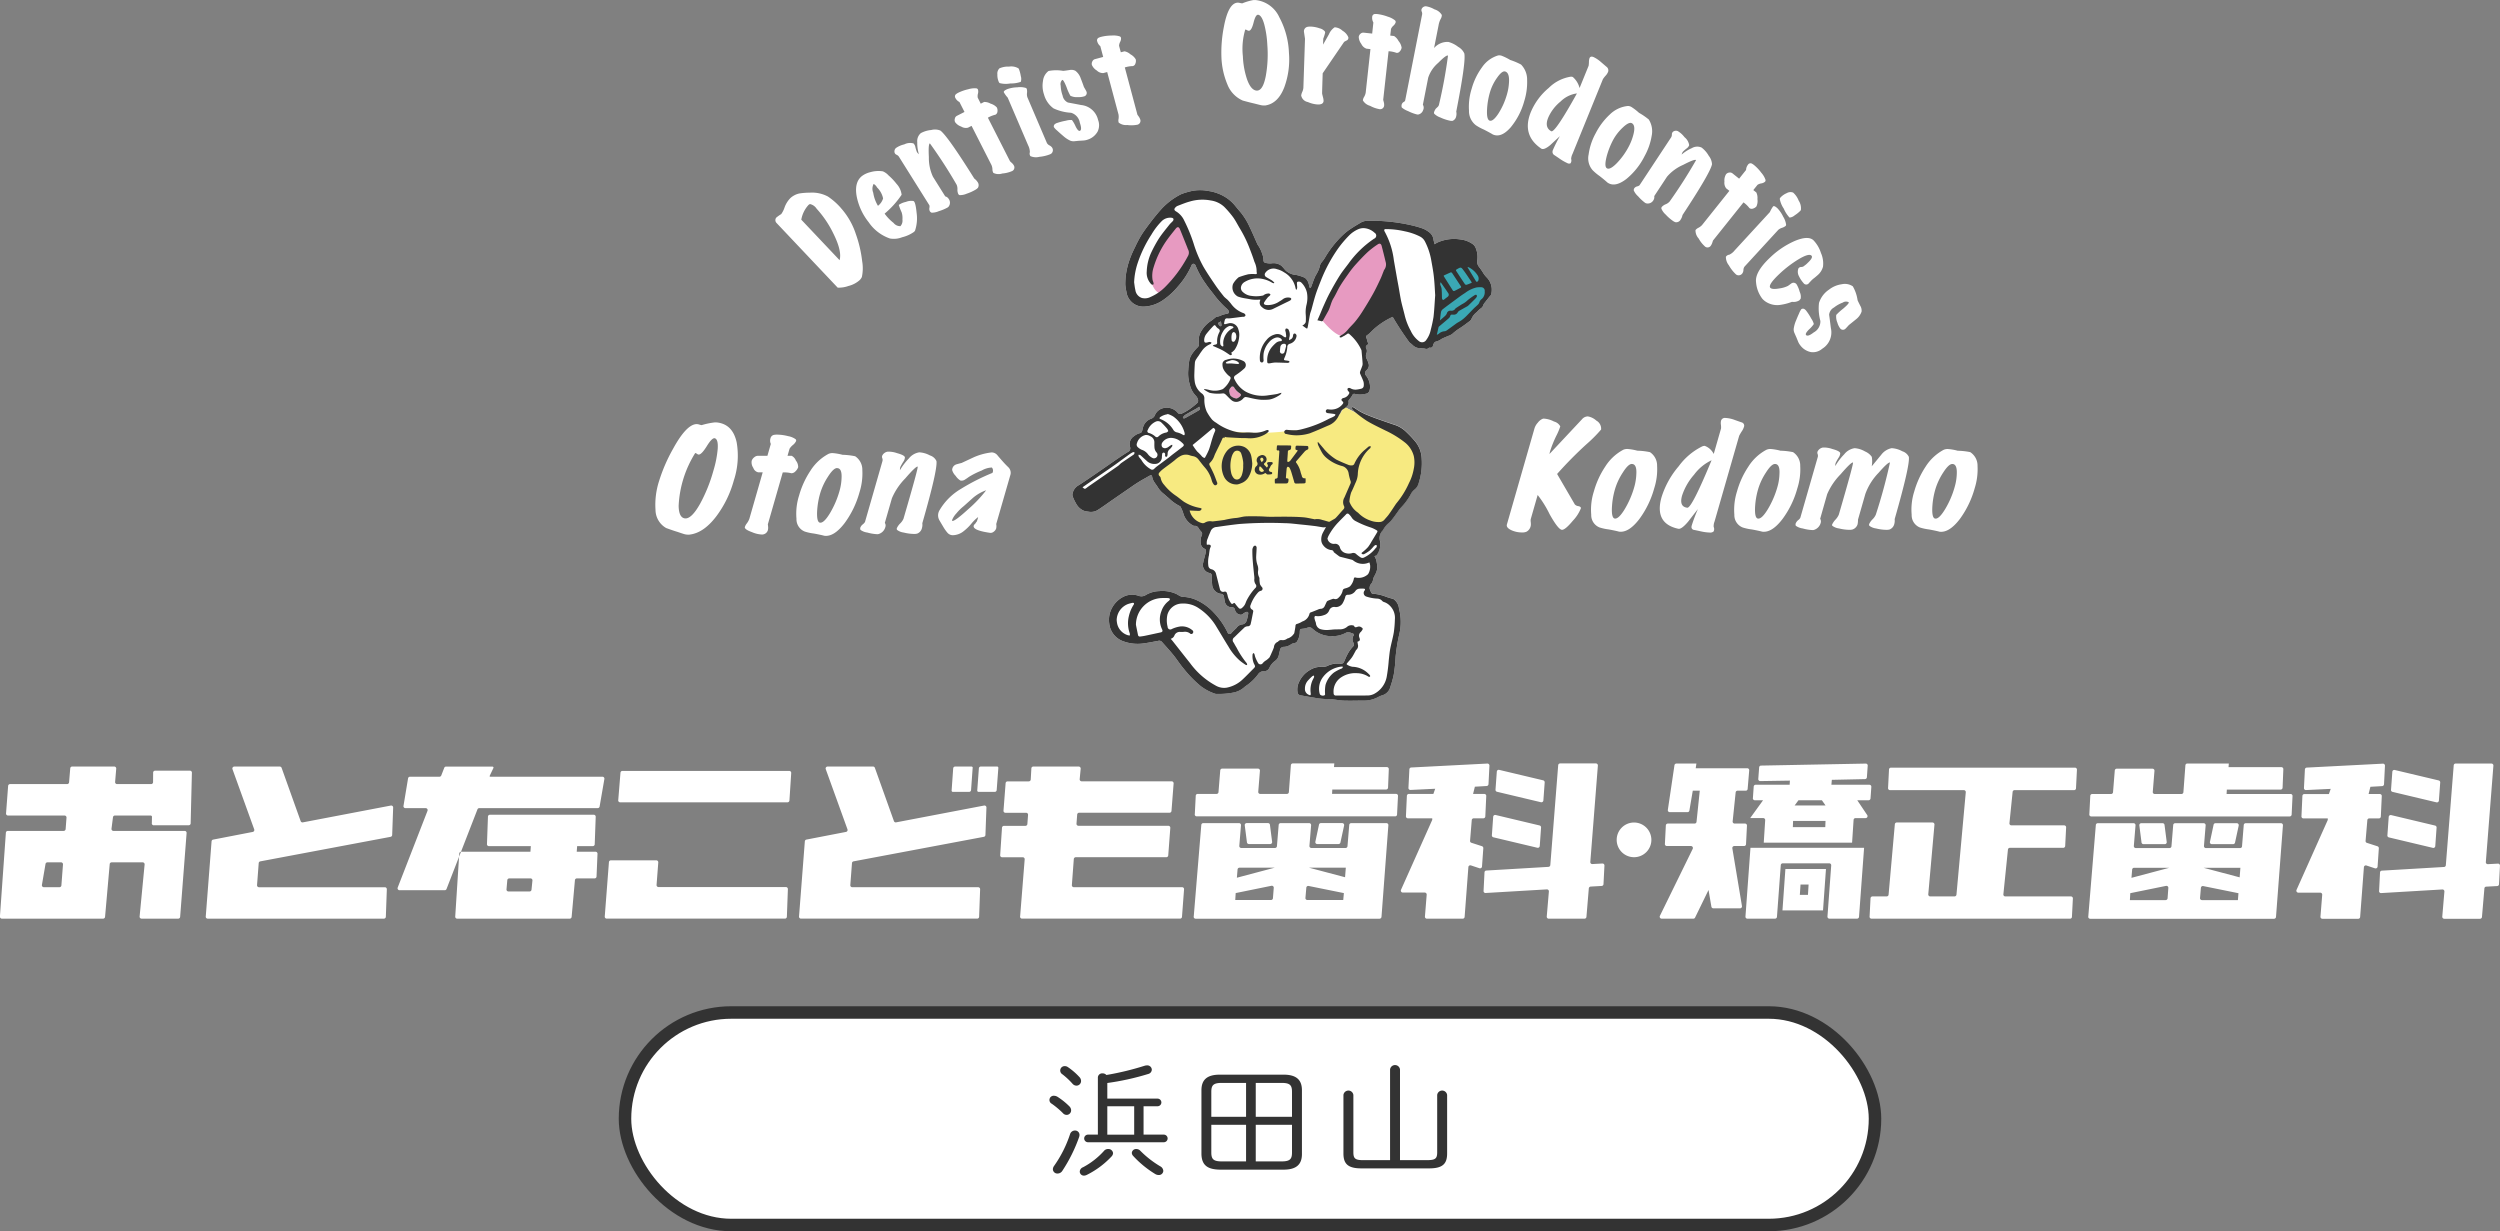 <svg id="logo_head.svg" xmlns="http://www.w3.org/2000/svg" width="400" height="197" viewBox="0 0 400 197">
  <rect x="0" y="0" width="400" height="197" fill="#808080" stroke="none"/>
  <defs>
    <style>
      .cls-1, .cls-3 {
        fill: #fff;
      }

      .cls-1 {
        stroke: #333;
        stroke-width: 2px;
      }

      .cls-2 {
        fill: #333;
      }

      .cls-2, .cls-3, .cls-4, .cls-5, .cls-6 {
        fill-rule: evenodd;
      }

      .cls-4 {
        fill: #3aa8b4;
      }

      .cls-5 {
        fill: #e79ac1;
      }

      .cls-6 {
        fill: #f7ea81;
      }
    </style>
  </defs>
  <g id="g">
    <rect id="長方形_1269" data-name="長方形 1269" class="cls-1" x="100" y="162" width="200" height="34" rx="17" ry="17"/>
    <path id="浜田山" class="cls-2" d="M1032.97,492.543V488h2.24a0.61,0.61,0,1,0,0-1.22h-8.04v-2.5a41.226,41.226,0,0,0,6.53-1.44,0.744,0.744,0,0,0,.59-0.68,0.72,0.72,0,0,0-.77-0.7,1.435,1.435,0,0,0-.38.06,45.2,45.2,0,0,1-6.12,1.48,0.775,0.775,0,0,0-.6-0.26,0.687,0.687,0,0,0-.76.639v9.161h-1.58a0.61,0.61,0,1,0,0,1.22h12.13a0.61,0.61,0,1,0,0-1.22h-3.24Zm-1.5,0h-4.3V488h4.3v4.54Zm-4.83,2.6a12.078,12.078,0,0,1-3.36,2.621,0.791,0.791,0,0,0-.52.7,0.662,0.662,0,0,0,.69.638,1.112,1.112,0,0,0,.4-0.1,13.892,13.892,0,0,0,3.99-2.959,0.837,0.837,0,0,0,.25-0.541,0.743,0.743,0,0,0-.8-0.66A0.829,0.829,0,0,0,1026.64,495.142Zm5.81-.019a0.862,0.862,0,0,0-.63-0.28,0.678,0.678,0,0,0-.73.62,0.773,0.773,0,0,0,.21.48,16.356,16.356,0,0,0,3.57,2.92,1.107,1.107,0,0,0,.53.14,0.7,0.7,0,0,0,.73-0.66,0.893,0.893,0,0,0-.5-0.739A15.95,15.95,0,0,1,1032.45,495.123Zm-11.61-13.4a0.762,0.762,0,0,0-.44-0.14,0.7,0.7,0,0,0-.42,1.3,11.884,11.884,0,0,1,1.61,1.5,0.844,0.844,0,0,0,.65.32,0.736,0.736,0,0,0,.73-0.74,0.9,0.9,0,0,0-.25-0.62A10.434,10.434,0,0,0,1020.84,481.723Zm0.37,10.74a19.059,19.059,0,0,1-2.57,5.1,0.959,0.959,0,0,0-.18.52,0.71,0.71,0,0,0,.75.68,0.9,0.9,0,0,0,.77-0.44,24.732,24.732,0,0,0,2.68-5.4,1.109,1.109,0,0,0,.06-0.34,0.7,0.7,0,0,0-.73-0.7A0.821,0.821,0,0,0,1021.21,492.463Zm-2.02-5.981a1.089,1.089,0,0,0-.52-0.159,0.677,0.677,0,0,0-.38,1.28,13.5,13.5,0,0,1,1.78,1.5,0.787,0.787,0,0,0,.6.28,0.726,0.726,0,0,0,.71-0.74,0.9,0.9,0,0,0-.27-0.62A11.235,11.235,0,0,0,1019.19,486.482Zm36.18,11.661c2.1,0,2.94-.88,2.94-2.5v-10.2c0-1.621-.84-2.5-2.94-2.5h-10.2c-2.11,0-2.94.879-2.94,2.5v10.2c0.04,1.88,1.08,2.46,2.94,2.5h10.2Zm1.35-7.18v4.44c0,1.08-.35,1.421-1.69,1.421h-4.11v-5.861h5.8Zm0-1.28h-5.8v-5.42h4.11c1.34,0,1.69.339,1.69,1.42v4Zm-7.35-5.42v5.42h-5.56v-4c0-1.081.36-1.42,1.7-1.42h3.86Zm-5.56,6.7h5.56v5.861h-3.86c-1.34,0-1.7-.341-1.7-1.421v-4.44Zm28.6,5.66h-4.3c-1.3,0-1.57-.28-1.57-1.26V486.2a0.8,0.8,0,0,0-1.59,0v9.36c0,1.66.73,2.381,2.86,2.381h10.87c2.13,0,2.86-.721,2.86-2.381V486.2a0.8,0.8,0,0,0-1.59,0v9.16c0,0.98-.27,1.26-1.57,1.26H1074v-14.5a0.8,0.8,0,0,0-1.59,0v14.5Z" transform="translate(-850 -311)"/>
  </g>
  <path id="シェイプ_664" data-name="シェイプ 664" class="cls-3" d="M850.967,441.145l0.333-4.4a0.313,0.313,0,0,1,.312-0.29h9.129a0.314,0.314,0,0,0,.312-0.288l0.185-2.234a0.313,0.313,0,0,1,.312-0.287h6.733a0.312,0.312,0,0,1,.312.339l-0.176,2.131a0.314,0.314,0,0,0,.312.339h5.447a0.313,0.313,0,0,0,.313-0.311l0.012-1.525a0.313,0.313,0,0,1,.313-0.311h5.575a0.314,0.314,0,0,1,.313.322l-0.2,8.106a0.313,0.313,0,0,1-.313.306h-5.522a0.309,0.309,0,0,1-.372-0.368c0-.111.009-0.6,0.016-0.916a0.223,0.223,0,0,0-.248-0.273c-0.243.012-5.678,0-5.678,0a0.313,0.313,0,0,0-.311.273l-0.236,1.833a0.314,0.314,0,0,0,.31.354h11.395a0.314,0.314,0,0,1,.312.338l-1.034,13.412a0.312,0.312,0,0,1-.312.289h-5.861a0.313,0.313,0,0,1-.312-0.343l0.8-8.323a0.313,0.313,0,0,0-.312-0.343h-4.961a0.313,0.313,0,0,0-.312.286l-0.744,8.437a0.313,0.313,0,0,1-.312.286H850.3a0.312,0.312,0,0,1-.312-0.335l0.951-13.412a0.312,0.312,0,0,1,.312-0.292h8.939a0.314,0.314,0,0,0,.312-0.29l0.138-1.833a0.313,0.313,0,0,0-.312-0.337H851.28A0.314,0.314,0,0,1,850.967,441.145Zm8.857,11.518,0.253-3.352a0.314,0.314,0,0,0-.312-0.338h-2.173a0.314,0.314,0,0,0-.309.26l-0.577,3.353a0.313,0.313,0,0,0,.309.366h2.5A0.314,0.314,0,0,0,859.824,452.663Zm324.3,5,1.21-14.665a0.312,0.312,0,0,1,.31-0.288h5.73a0.317,0.317,0,0,1,.31.34l-0.27,3.3a0.31,0.31,0,0,0,.31.339h5.4a0.311,0.311,0,0,0,.31-0.287l0.28-3.4a0.313,0.313,0,0,1,.31-0.289h4.57a0.317,0.317,0,0,1,.31.34l-0.27,3.3a0.316,0.316,0,0,0,.31.339h5.47a0.3,0.3,0,0,0,.31-0.287L1209,443a0.32,0.32,0,0,1,.31-0.289h5.64a0.318,0.318,0,0,1,.32.338l-1.11,14.665a0.321,0.321,0,0,1-.32.289h-29.41A0.311,0.311,0,0,1,1184.12,457.659Zm0.17-16.357,0.15-2.966a0.31,0.31,0,0,1,.31-0.3h3.02a0.311,0.311,0,0,0,.31-0.288l0.28-3.472a0.313,0.313,0,0,1,.31-0.289h5.73a0.317,0.317,0,0,1,.31.34l-0.27,3.37a0.31,0.31,0,0,0,.31.339h4.28a0.312,0.312,0,0,0,.31-0.29l0.32-4.3a0.313,0.313,0,0,1,.31-0.29h6.64l-0.05.584h8.46a0.314,0.314,0,0,1,.31.326l-0.12,2.966a0.319,0.319,0,0,1-.31.3h-8.61l-0.04.7h10.24a0.31,0.31,0,0,1,.31.329l-0.14,2.966a0.319,0.319,0,0,1-.32.3H1184.6A0.31,0.31,0,0,1,1184.29,441.3Zm6.49,13.71h5.71a0.321,0.321,0,0,0,.32-0.29l0.12-1.652a0.31,0.31,0,0,0-.37-0.332l-5.72,1.166Zm0.25-3.563,6.05-1.606h-5.63a0.311,0.311,0,0,0-.31.287Zm1.61-5.663-0.35-2.725a0.316,0.316,0,0,1,.31-0.355h3.41a0.312,0.312,0,0,1,.31.274l0.35,2.725a0.31,0.31,0,0,1-.31.355h-3.41A0.319,0.319,0,0,1,1192.64,445.786Zm15.51,8.123-5.64-1.142a0.312,0.312,0,0,0-.37.279l-0.14,1.626a0.311,0.311,0,0,0,.31.34h5.75Zm0.31-4.066h-5.89l5.77,1.528Zm-4.87-4.163,0.58-2.725a0.315,0.315,0,0,1,.31-0.249h3.4a0.318,0.318,0,0,1,.31.381l-0.59,2.725a0.315,0.315,0,0,1-.31.248h-3.4A0.311,0.311,0,0,1,1203.59,445.68Zm17.68,11.98,0.28-3.5a0.318,0.318,0,0,0-.32-0.338h-3.5a0.316,0.316,0,0,1-.29-0.442l5-11.189v-0.248h-3.9a0.315,0.315,0,0,1-.31-0.328l0.15-3.273a0.32,0.32,0,0,1,.32-0.3h3.92l0.29-.827-3.95.189a0.311,0.311,0,0,1-.33-0.328l0.15-2.965a0.318,0.318,0,0,1,.3-0.3l12.18-.629a0.316,0.316,0,0,1,.33.328l-0.15,2.965a0.321,0.321,0,0,1-.3.3l-1.88.107-0.29,1.159h1.8a0.309,0.309,0,0,1,.31.328l-0.15,3.272a0.311,0.311,0,0,1-.31.3h-1.54a0.3,0.3,0,0,0-.31.287l-0.28,3.3a0.3,0.3,0,0,0,.21.325l1.7,0.55a0.319,0.319,0,0,1,.21.321l-0.2,2.929a0.321,0.321,0,0,1-.42.276l-1.36-.452a0.313,0.313,0,0,0-.41.275l-0.6,7.961a0.312,0.312,0,0,1-.31.289h-5.72A0.318,0.318,0,0,1,1221.27,457.66Zm9.38-4.1,0.15-2.961a0.3,0.3,0,0,1,.29-0.3l9.95-.587a0.306,0.306,0,0,0,.29-0.289l1.26-15.972a0.313,0.313,0,0,1,.31-0.289h5.72a0.318,0.318,0,0,1,.32.338l-1.21,15.424a0.31,0.31,0,0,0,.33.338l1.6-.086a0.311,0.311,0,0,1,.33.329l-0.15,2.961a0.311,0.311,0,0,1-.29.3l-1.76.094a0.3,0.3,0,0,0-.29.286l-0.39,4.566a0.311,0.311,0,0,1-.31.287h-5.72a0.319,0.319,0,0,1-.32-0.339l0.34-4.011a0.311,0.311,0,0,0-.33-0.339l-9.79.579A0.31,0.31,0,0,1,1230.65,453.559Zm1.33-8.906,0.21-2.959a0.321,0.321,0,0,1,.39-0.284l7.03,1.675a0.314,0.314,0,0,1,.24.327l-0.21,2.96a0.312,0.312,0,0,1-.38.283l-7.04-1.675A0.314,0.314,0,0,1,1231.98,444.653Zm0.58-7.285,0.21-2.895a0.31,0.31,0,0,1,.38-0.281l7.04,1.673a0.315,0.315,0,0,1,.24.328l-0.21,2.894a0.316,0.316,0,0,1-.39.283l-7.03-1.675A0.313,0.313,0,0,1,1232.56,437.368Zm-116.18,8.662,0.15-2.965a0.317,0.317,0,0,1,.31-0.3h4.29a0.307,0.307,0,0,0,.31-0.281l0.52-4.979h-1.12l-0.54,3.172a0.3,0.3,0,0,1-.3.262h-2.84a0.313,0.313,0,0,1-.31-0.36l1.06-7.149a0.324,0.324,0,0,1,.31-0.268h3.2l-0.11.751h8.25a0.317,0.317,0,0,1,.31.339l-0.25,2.965a0.3,0.3,0,0,1-.31.288h-1.3a0.308,0.308,0,0,0-.31.282l-0.48,4.632a0.315,0.315,0,0,0,.31.346h1.67a0.31,0.31,0,0,1,.31.329l-0.15,2.966a0.31,0.31,0,0,1-.31.3h-1.57a0.317,0.317,0,0,0-.31.364l1.54,9.24a0.317,0.317,0,0,1-.31.365h-4.27a0.32,0.32,0,0,1-.31-0.26l-0.46-2.677-2.15,4.415a0.307,0.307,0,0,1-.28.176h-5.07a0.314,0.314,0,0,1-.28-0.452l5.25-10.719a0.315,0.315,0,0,0-.28-0.452h-3.85A0.319,0.319,0,0,1,1116.38,446.03Zm13.2,11.952a0.308,0.308,0,0,1-.31-0.336l0.8-11h18.18l-0.81,11.043a0.314,0.314,0,0,1-.32.29h-4.42a0.314,0.314,0,0,1-.31-0.336l0.6-8.179a0.309,0.309,0,0,0-.31-0.337h-7.45a0.307,0.307,0,0,0-.31.291l-0.61,8.271a0.312,0.312,0,0,1-.31.29h-4.42Zm0.88-19.281,0.13-1.855a0.313,0.313,0,0,1,.31-0.291h5.44l0.04-.662-4.74.076a0.312,0.312,0,0,1-.32-0.335l0.14-1.854a0.307,0.307,0,0,1,.3-0.291l16.76-.32a0.307,0.307,0,0,1,.31.337l-0.13,1.855a0.317,0.317,0,0,1-.31.291l-5.3.117-0.07.786h6.08a0.315,0.315,0,0,1,.31.336l-0.13,1.856a0.323,0.323,0,0,1-.32.291h-1.8l1.59,2.366a0.313,0.313,0,0,1-.26.488h-1.61a0.307,0.307,0,0,0-.31.293l-0.24,3.637H1132.2l0.23-3.6a0.313,0.313,0,0,0-.31-0.333h-2.09l2.06-2.854h-1.32A0.31,0.31,0,0,1,1130.46,438.7Zm4.73,17.958,0.47-6.619h6.49l-0.47,6.619h-6.49Zm1.66-13.32h5.19l0.04-.993h-5.19Zm0.9-4.3-0.61.827h4.94l-0.58-.827h-3.75Zm0.22,15.139h1.3l0.1-1.655h-1.29Zm11.16,3.476,0.15-2.932a0.317,0.317,0,0,1,.31-0.3h2.27a0.31,0.31,0,0,0,.31-0.286l1-11.257a0.31,0.31,0,0,1,.31-0.286h5.72a0.318,0.318,0,0,1,.31.341l-0.99,11.147a0.318,0.318,0,0,0,.31.341h3.88a0.319,0.319,0,0,0,.32-0.285l1.49-16.378a0.313,0.313,0,0,0-.31-0.343H1152.4a0.309,0.309,0,0,1-.31-0.329l0.15-2.966a0.31,0.31,0,0,1,.31-0.3H1182a0.31,0.31,0,0,1,.31.329l-0.15,2.965a0.3,0.3,0,0,1-.31.3h-9.52a0.315,0.315,0,0,0-.31.282l-0.51,5.01a0.315,0.315,0,0,0,.31.346h8.45a0.31,0.31,0,0,1,.31.329l-0.15,2.966a0.31,0.31,0,0,1-.31.3h-8.54a0.307,0.307,0,0,0-.31.281l-0.73,7.149a0.309,0.309,0,0,0,.31.345h10.5a0.31,0.31,0,0,1,.31.329l-0.15,2.932a0.3,0.3,0,0,1-.31.3h-31.76A0.316,0.316,0,0,1,1149.13,457.653Zm-266.213-.008,0.93-12.031a0.315,0.315,0,0,1,.253-0.284l6.334-1.227a0.313,0.313,0,0,0,.235-0.414l-3.476-9.625a0.313,0.313,0,0,1,.294-0.42h7.273a0.314,0.314,0,0,1,.295.208l3.047,8.521a0.311,0.311,0,0,0,.353.2l14.074-2.69a0.313,0.313,0,0,1,.372.319l-0.157,4.386a0.317,0.317,0,0,1-.256.3l-20.844,3.924a0.312,0.312,0,0,0-.255.284l-0.266,3.518a0.314,0.314,0,0,0,.313.338H911.58a0.314,0.314,0,0,1,.313.325l-0.158,4.4a0.313,0.313,0,0,1-.313.3H883.229A0.313,0.313,0,0,1,882.917,457.645Zm31.64-17.715,0.73-4.4a0.311,0.311,0,0,1,.309-0.261h4.711a0.312,0.312,0,0,0,.292-0.2l0.475-1.222a0.314,0.314,0,0,1,.292-0.2h7.363c0.18,0,.281.092,0.2,0.263-0.033.067-.42,0.869-0.575,1.209-0.054.121,0.027,0.15,0.122,0.15h17.912a0.312,0.312,0,0,1,.308.365l-0.761,4.4a0.312,0.312,0,0,1-.308.26H926.685a0.314,0.314,0,0,0-.292.2l-4.947,12.736a0.314,0.314,0,0,1-.292.2h-7.231a0.313,0.313,0,0,1-.292-0.426l4.771-12.281a0.314,0.314,0,0,0-.292-0.427h-3.244A0.314,0.314,0,0,1,914.557,439.93Zm13.354,6.122,0.158-4.4a0.314,0.314,0,0,1,.313-0.3H945a0.314,0.314,0,0,1,.314.325l-0.158,4.4a0.314,0.314,0,0,1-.313.3h-2.5l-0.068.893h3.012a0.314,0.314,0,0,1,.313.327l-0.154,3.643a0.314,0.314,0,0,1-.313.3H942.3a0.312,0.312,0,0,0-.312.285l-0.526,5.871a0.313,0.313,0,0,1-.312.285h-18a0.313,0.313,0,0,1-.313-0.333l0.645-10.085a0.315,0.315,0,0,1,.313-0.294h11.073l0.065-.893h-6.7A0.314,0.314,0,0,1,927.911,446.052Zm6.964,5.489h-3.4a0.311,0.311,0,0,0-.311.285l-0.129,1.463a0.312,0.312,0,0,0,.312.339h3.38a0.311,0.311,0,0,0,.311-0.281l0.147-1.461A0.313,0.313,0,0,0,934.875,451.541Zm41.184,1.711L975.9,457.68a0.313,0.313,0,0,1-.313.3H947.072a0.312,0.312,0,0,1-.312-0.337l0.669-8.7a0.312,0.312,0,0,1,.312-0.29h7.27a0.315,0.315,0,0,1,.313.338l-0.274,3.6a0.313,0.313,0,0,0,.312.337h20.384A0.313,0.313,0,0,1,976.059,453.252Zm-27.144-14.225,0.357-4.4a0.314,0.314,0,0,1,.312-0.288h26.694a0.314,0.314,0,0,1,.313.334l-0.286,4.4a0.314,0.314,0,0,1-.313.293H949.227A0.313,0.313,0,0,1,948.915,439.027Zm64.3,18.617,0.73-9.149a0.311,0.311,0,0,0-.31-0.34h-3.3a0.306,0.306,0,0,1-.31-0.333l0.29-4.4a0.323,0.323,0,0,1,.32-0.293h3.43a0.312,0.312,0,0,0,.31-0.29l0.11-1.462a0.309,0.309,0,0,0-.31-0.337h-3.31a0.309,0.309,0,0,1-.31-0.337l0.34-4.4a0.312,0.312,0,0,1,.31-0.29h3.39a0.317,0.317,0,0,0,.32-0.3l0.1-1.771a0.308,0.308,0,0,1,.31-0.3h7.26a0.32,0.32,0,0,1,.32.342l-0.16,1.678a0.319,0.319,0,0,0,.31.343h14.41a0.316,0.316,0,0,1,.31.338l-0.34,4.4a0.312,0.312,0,0,1-.31.289h-14.47a0.312,0.312,0,0,0-.31.29l-0.11,1.462a0.315,0.315,0,0,0,.31.337h14.39a0.315,0.315,0,0,1,.31.337l-0.33,4.4a0.311,0.311,0,0,1-.31.29h-14.48a0.323,0.323,0,0,0-.32.29l-0.31,4.169a0.309,0.309,0,0,0,.31.338h17.33a0.31,0.31,0,0,1,.31.338l-0.33,4.4a0.305,0.305,0,0,1-.31.29h-25.28A0.316,0.316,0,0,1,1013.21,457.644Zm27.78,0,1.21-14.665a0.311,0.311,0,0,1,.31-0.287h5.72a0.318,0.318,0,0,1,.32.339l-0.27,3.3a0.311,0.311,0,0,0,.31.339h5.4a0.311,0.311,0,0,0,.31-0.288l0.28-3.4a0.311,0.311,0,0,1,.31-0.288h4.57a0.316,0.316,0,0,1,.31.339l-0.27,3.3a0.311,0.311,0,0,0,.31.339h5.47a0.311,0.311,0,0,0,.31-0.288l0.28-3.4a0.311,0.311,0,0,1,.31-0.288h5.64a0.309,0.309,0,0,1,.31.337l-1.1,14.664a0.321,0.321,0,0,1-.32.29H1041.3A0.31,0.31,0,0,1,1040.99,457.643Zm0.17-16.357,0.15-2.966a0.3,0.3,0,0,1,.31-0.3h3.02a0.312,0.312,0,0,0,.31-0.288l0.28-3.472a0.312,0.312,0,0,1,.31-0.289h5.73a0.316,0.316,0,0,1,.31.338l-0.27,3.373a0.31,0.31,0,0,0,.31.338h4.28a0.313,0.313,0,0,0,.31-0.29l0.32-4.3a0.313,0.313,0,0,1,.31-0.291h6.64l-0.05.585h8.45a0.321,0.321,0,0,1,.32.325l-0.12,2.966a0.317,0.317,0,0,1-.31.3h-8.61l-0.04.7h10.24a0.31,0.31,0,0,1,.31.329l-0.15,2.966a0.3,0.3,0,0,1-.31.3h-31.74A0.31,0.31,0,0,1,1041.16,441.286ZM1047.64,455h5.72a0.305,0.305,0,0,0,.31-0.29l0.13-1.653a0.31,0.31,0,0,0-.37-0.332l-5.72,1.166Zm0.26-3.564,6.05-1.606h-5.63a0.311,0.311,0,0,0-.31.287Zm1.61-5.663-0.35-2.726a0.314,0.314,0,0,1,.31-0.353h3.41a0.311,0.311,0,0,1,.31.274l0.35,2.725a0.309,0.309,0,0,1-.31.353h-3.41A0.317,0.317,0,0,1,1049.51,445.77Zm15.51,8.122-5.64-1.142a0.309,0.309,0,0,0-.37.28l-0.14,1.626a0.306,0.306,0,0,0,.31.341h5.74Zm0.31-4.065h-5.89l5.77,1.528Zm-4.87-4.163,0.58-2.725a0.314,0.314,0,0,1,.31-0.248h3.4a0.316,0.316,0,0,1,.31.379l-0.59,2.726a0.315,0.315,0,0,1-.31.247h-3.4A0.305,0.305,0,0,1,1060.46,445.664Zm17.53,11.98,0.28-3.5a0.318,0.318,0,0,0-.32-0.338h-3.51a0.314,0.314,0,0,1-.28-0.441l5-11.19v-0.248h-3.9a0.31,0.31,0,0,1-.31-0.329l0.15-3.272a0.317,0.317,0,0,1,.31-0.3h3.93l0.29-.828-3.95.19a0.311,0.311,0,0,1-.33-0.328l0.15-2.964a0.311,0.311,0,0,1,.3-0.3l12.18-.63a0.323,0.323,0,0,1,.33.329l-0.15,2.965a0.319,0.319,0,0,1-.3.3l-1.88.108-0.29,1.159h1.8a0.309,0.309,0,0,1,.31.328l-0.15,3.272a0.311,0.311,0,0,1-.31.3h-1.54a0.32,0.32,0,0,0-.32.287l-0.27,3.3a0.3,0.3,0,0,0,.21.324l1.7,0.551a0.318,0.318,0,0,1,.21.321l-0.21,2.929a0.309,0.309,0,0,1-.41.276l-1.36-.452a0.309,0.309,0,0,0-.41.274l-0.6,7.961a0.312,0.312,0,0,1-.31.29h-5.73A0.315,0.315,0,0,1,1077.99,457.644Zm9.38-4.1,0.15-2.961a0.3,0.3,0,0,1,.29-0.3l9.95-.588a0.314,0.314,0,0,0,.29-0.289l1.26-15.972a0.312,0.312,0,0,1,.31-0.289h5.72a0.318,0.318,0,0,1,.32.338l-1.21,15.425a0.308,0.308,0,0,0,.32.337l1.61-.087a0.312,0.312,0,0,1,.33.33l-0.15,2.961a0.308,0.308,0,0,1-.29.3l-1.76.1a0.32,0.32,0,0,0-.3.287l-0.38,4.565a0.317,0.317,0,0,1-.31.287h-5.73a0.317,0.317,0,0,1-.31-0.34l0.34-4.01a0.312,0.312,0,0,0-.33-0.34l-9.79.578A0.307,0.307,0,0,1,1087.37,453.543Zm1.33-8.906,0.21-2.959a0.316,0.316,0,0,1,.39-0.283l7.03,1.674a0.314,0.314,0,0,1,.24.327l-0.21,2.959a0.311,0.311,0,0,1-.38.283l-7.04-1.674A0.314,0.314,0,0,1,1088.7,444.637Zm0.58-7.286,0.21-2.894a0.307,0.307,0,0,1,.38-0.282l7.04,1.674a0.324,0.324,0,0,1,.24.328l-0.21,2.893a0.319,0.319,0,0,1-.39.283l-7.03-1.674A0.315,0.315,0,0,1,1089.28,437.351Zm-85.2-3.707h-1.26a0.313,0.313,0,0,0-.31.291l-0.25,3.528a0.212,0.212,0,0,0,.18.237h2.61a0.322,0.322,0,0,0,.32-0.291s0.24-3.335.25-3.485a0.2,0.2,0,0,0-.2-0.28h-1.34Zm-26.236,24,0.93-12.031a0.313,0.313,0,0,1,.253-0.284l6.334-1.227a0.313,0.313,0,0,0,.235-0.414l-3.476-9.625a0.313,0.313,0,0,1,.294-0.42h7.272a0.312,0.312,0,0,1,.295.208l3.047,8.521a0.312,0.312,0,0,0,.354.2l14.078-2.69a0.317,0.317,0,0,1,.37.319l-0.16,4.386a0.31,0.31,0,0,1-.25.3l-20.85,3.924a0.313,0.313,0,0,0-.254.284l-0.266,3.518a0.313,0.313,0,0,0,.313.338h20.147a0.314,0.314,0,0,1,.31.325l-0.16,4.4a0.305,0.305,0,0,1-.31.3H978.156A0.313,0.313,0,0,1,977.844,457.645Zm136.376-12.264a2.775,2.775,0,1,1-2.78-2.781A2.778,2.778,0,0,1,1114.22,445.381Zm-106.03-11.737h-1.26a0.306,0.306,0,0,0-.31.291l-0.26,3.528a0.222,0.222,0,0,0,.19.237h2.61a0.313,0.313,0,0,0,.31-0.291s0.25-3.335.26-3.485c0.02-.193-0.06-0.28-0.2-0.28h-1.34Zm-47.867-37.107a2.411,2.411,0,0,1-.955-0.116q-0.5-.159-0.977-0.325c-0.388-.114-0.988-0.315-1.8-0.611a3.376,3.376,0,0,1-1.709-2.9,12.314,12.314,0,0,1,.572-4.626,26.331,26.331,0,0,1,2.236-5.153q2.164-3.954,3.8-3.954a1.449,1.449,0,0,1,.389.073,2.424,2.424,0,0,0,.382.094,12.038,12.038,0,0,1,2.123-.441,4.026,4.026,0,0,1,.414.021q2.432,0.315,3.065,3.156a12.557,12.557,0,0,1-.454,6.118,17.011,17.011,0,0,1-2.837,5.784Q962.559,396.284,960.323,396.537Zm4.048-15.415q-0.426-.125-1.271,1.241t-1.306,1.367a0.516,0.516,0,0,1-.272-0.115,0.756,0.756,0,0,0-.285-0.137,17.408,17.408,0,0,0-2.653,8.433q0.021,1.83.933,2.019,1.074,0.21,2.5-2.335a24.948,24.948,0,0,0,2.131-5.3,16.911,16.911,0,0,0,.687-3.49Q964.932,381.292,964.371,381.122Zm13.337,4.626a1.659,1.659,0,0,1-.446.674,0.906,0.906,0,0,1-.589.294,0.413,0.413,0,0,1-.141-0.02,4.6,4.6,0,0,0-1.294-.106l-2.385,8.307a2.467,2.467,0,0,1,.041.337,1.714,1.714,0,0,1-.045.63,0.977,0.977,0,0,1-1.028.652,4.484,4.484,0,0,1-1.509-.378q-1.161-.42-1.143-0.779a1.656,1.656,0,0,1,.326-0.62,2.906,2.906,0,0,0,.4-0.726l2.137-7.443h-0.714a1.065,1.065,0,0,1-.785-0.706,1.566,1.566,0,0,1-.266-1.125,1.135,1.135,0,0,1,.4-0.567,0.98,0.98,0,0,1,.608-0.252h1.513l0.543-1.893a1.259,1.259,0,0,1-.055-0.9,0.725,0.725,0,0,1,.535-0.547,2.8,2.8,0,0,1,.537-0.043,7.338,7.338,0,0,1,1.749.243,2.866,2.866,0,0,1,1.212.5,0.3,0.3,0,0,1,.063.293,1.82,1.82,0,0,1-.518.632,2.373,2.373,0,0,0-.526.59l-0.326,1.135h0.672a1.445,1.445,0,0,1,.666.757A1.654,1.654,0,0,1,977.708,385.748ZM986.822,384a2.575,2.575,0,0,1,1.152,2.208,10.015,10.015,0,0,1-.459,3.575,15,15,0,0,1-2.38,4.92q-1.711,2.231-3.248,2.018-0.546-.147-1.662-0.356a7.759,7.759,0,0,1-1.464-.316,2.112,2.112,0,0,1-1.326-2.04,9.576,9.576,0,0,1,.424-3.743,13.94,13.94,0,0,1,1.8-3.932,7.7,7.7,0,0,1,2.9-2.713,1.54,1.54,0,0,1,.666-0.126,8.586,8.586,0,0,1,1.581.273A11.2,11.2,0,0,1,986.822,384Zm-2.9,1.893q-0.568,0-1.446,1.376a10.181,10.181,0,0,0-1.241,2.639,12.845,12.845,0,0,0-.5,2.988q-0.06,1.6.429,1.724,0.63,0.147,1.633-1.515a14.65,14.65,0,0,0,1.519-3.533,8.516,8.516,0,0,0,.336-2.124Q984.724,385.9,983.926,385.9Zm13.648,8.81a1.935,1.935,0,0,1-.061.8,1.25,1.25,0,0,1-.731.863,1.67,1.67,0,0,1-.544.063,7.063,7.063,0,0,1-1.638-.222,2.207,2.207,0,0,1-1.073-.429,0.349,0.349,0,0,1-.027-0.275,2.511,2.511,0,0,1,.529-0.746,2.47,2.47,0,0,0,.53-0.747q2.421-8.284,2.271-8.348-0.266-.107-1.994,1.893a10.232,10.232,0,0,0-2.129,3.175l-1.13,3.932a0.754,0.754,0,0,1,.08.674,1.573,1.573,0,0,1-1.028,1.093,0.679,0.679,0,0,1-.265.042,6.736,6.736,0,0,1-1.584-.264,2.354,2.354,0,0,1-1.1-.429,0.539,0.539,0,0,1-.017-0.38,1.238,1.238,0,0,1,.387-0.5,1.511,1.511,0,0,0,.35-0.379l2.808-9.779a0.769,0.769,0,0,0-.042-0.442,0.533,0.533,0,0,1,.028-0.462,1.187,1.187,0,0,1,.814-0.568,3.967,3.967,0,0,1,1.51.232c0.831,0.223,1.256.456,1.272,0.693a1.385,1.385,0,0,1-.262.695,8.071,8.071,0,0,0-.474.84,1.705,1.705,0,0,0-.061.506,9.629,9.629,0,0,1,1.421-1.872,2.659,2.659,0,0,1,1.67-.988,3.985,3.985,0,0,1,1.708.493,1.7,1.7,0,0,1,1.044.9Q1000.044,386.107,997.574,394.707Zm11.806,0.884a1.045,1.045,0,0,1-.4.5,0.762,0.762,0,0,1-.57.168c-1.67-.239-2.54-0.569-2.62-0.989a0.317,0.317,0,0,1,.01-0.167,0.535,0.535,0,0,1,.16-0.233,0.788,0.788,0,0,0,.18-0.22,0.634,0.634,0,0,1,.14-0.179,4.5,4.5,0,0,0,.23-0.736,6.078,6.078,0,0,0-1.05,1.01,7.9,7.9,0,0,1-1.29,1.262,2.852,2.852,0,0,1-1.71.631,1.129,1.129,0,0,1-.87-0.4,6.428,6.428,0,0,1-.59-0.818c-0.45-.759-0.7-1.172-0.73-1.243a1.575,1.575,0,0,1-.12-1.114,1.551,1.551,0,0,1,.13-0.336,9.623,9.623,0,0,1,3.49-3.512,34.056,34.056,0,0,1,5.02-2.545,0.744,0.744,0,0,0-.09-0.863,3.462,3.462,0,0,0-1.61.474,12.834,12.834,0,0,0-2.05,1.02c-0.15.112-.37,0.266-0.68,0.463a0.953,0.953,0,0,1-.69.126,2.544,2.544,0,0,1-.77-0.757,2.092,2.092,0,0,1-.55-0.925,0.949,0.949,0,0,1,.61-0.883c0.01-.015.32-0.1,0.91-0.253l1.8-.842a9.71,9.71,0,0,1,3.01-.841,1.219,1.219,0,0,1,.95.505c0.27,0.323.55,0.641,0.83,0.957s0.57,0.62.88,0.915a1.236,1.236,0,0,1,.35,1.136l-2.29,7.948A1.79,1.79,0,0,1,1009.38,395.591Zm-1.6-6.14a6.615,6.615,0,0,0-2.11,1.218c-0.5.449-.99,0.892-1.48,1.326a7.912,7.912,0,0,0-1.16,1.146,3.455,3.455,0,0,0-.68,1.04c-0.04.114-.01,0.169,0.08,0.169q0.435,0,2.52-1.9A20.415,20.415,0,0,0,1007.78,389.451Zm95.16,2.894a6.182,6.182,0,0,1-1.28,1.977q-1.26,1.514-1.77,1.45-0.6-.086-1.95-2.5a16.947,16.947,0,0,0-1.91-3.071l-1.11,3.871a1.561,1.561,0,0,0,0,.442,2.746,2.746,0,0,1,.02.462,1.353,1.353,0,0,1-.68,1.093,1.6,1.6,0,0,1-.73.127,4.032,4.032,0,0,1-1.7-.358q-0.87-.4-0.72-0.926l4.42-15.393a2.41,2.41,0,0,1,.53-0.893,1.869,1.869,0,0,1,.79-0.622,0.7,0.7,0,0,1,.19-0.02,3.992,3.992,0,0,1,1.6.463,1.582,1.582,0,0,1,1.01.778,10.337,10.337,0,0,1-.65,1.534,18.6,18.6,0,0,0-.97,2.4,4.1,4.1,0,0,0-.11.484l5.2-5.553a1.237,1.237,0,0,1,.94-0.461,2.693,2.693,0,0,1,1.36.673,1.471,1.471,0,0,1,.76,1.429,22.548,22.548,0,0,1-2.35,2.357,63.645,63.645,0,0,0-4.69,4.752l2.84,4.878a0.961,0.961,0,0,0,.6.274C1102.85,392.057,1102.97,392.175,1102.94,392.345Zm11.05-9a2.562,2.562,0,0,1,1.15,2.208,9.865,9.865,0,0,1-.46,3.575,14.976,14.976,0,0,1-2.38,4.921c-1.14,1.486-2.22,2.158-3.25,2.018-0.36-.1-0.91-0.217-1.66-0.356a7.909,7.909,0,0,1-1.46-.316,2.119,2.119,0,0,1-1.33-2.04,9.591,9.591,0,0,1,.43-3.744,13.746,13.746,0,0,1,1.8-3.932,7.686,7.686,0,0,1,2.9-2.713,1.569,1.569,0,0,1,.66-0.127,8.6,8.6,0,0,1,1.59.275A11.162,11.162,0,0,1,1113.99,383.344Zm-2.9,1.892q-0.57,0-1.44,1.377a10.02,10.02,0,0,0-1.24,2.64,12.679,12.679,0,0,0-.5,2.986c-0.05,1.066.1,1.64,0.42,1.725,0.42,0.1.97-.408,1.64-1.514a14.726,14.726,0,0,0,1.52-3.533,8.8,8.8,0,0,0,.33-2.125C1111.87,385.756,1111.62,385.236,1111.09,385.236Zm17.97-6.014a2.489,2.489,0,0,1-.39.82,7.258,7.258,0,0,0-.4.694l-3.94,13.711a2.07,2.07,0,0,0-.14.862,0.8,0.8,0,0,1-.02.737,0.823,0.823,0,0,1-.6.167,7.712,7.712,0,0,1-1.41-.188c-0.7-.156-1.07-0.232-1.11-0.232a0.469,0.469,0,0,1-.41-0.5,1.9,1.9,0,0,1,.06-0.273,26.384,26.384,0,0,1,.97-2.565c-0.53.673-1.05,1.345-1.57,2.017q-1.05,1.24-1.56,1.137-3.9-.843-2.68-5.09a14.012,14.012,0,0,1,2.74-4.92,10.329,10.329,0,0,1,3.72-3.154,1.064,1.064,0,0,1,.43-0.106,2.58,2.58,0,0,1,1.45,1.3l1.17-4.079a2.6,2.6,0,0,0-.02-0.6,1.808,1.808,0,0,1,.02-0.642,0.643,0.643,0,0,1,.72-0.442,4.865,4.865,0,0,1,1.42.3c0.38,0.14.76,0.273,1.13,0.4A0.545,0.545,0,0,1,1129.06,379.222Zm-5.21,5.426a7.433,7.433,0,0,0-2.8,2.312,9.546,9.546,0,0,0-1.91,3.323c-0.34,1.191-.07,1.844.83,1.956Q1120.675,392.323,1123.85,384.648Zm13.04-1.3a2.562,2.562,0,0,1,1.15,2.208,9.865,9.865,0,0,1-.46,3.575,14.782,14.782,0,0,1-2.38,4.921q-1.71,2.229-3.24,2.018c-0.37-.1-0.92-0.217-1.67-0.356a7.909,7.909,0,0,1-1.46-.316,2.119,2.119,0,0,1-1.33-2.04,9.784,9.784,0,0,1,.43-3.744,13.746,13.746,0,0,1,1.8-3.932,7.686,7.686,0,0,1,2.9-2.713,1.585,1.585,0,0,1,.67-0.127,8.543,8.543,0,0,1,1.58.275A11.162,11.162,0,0,1,1136.89,383.344Zm-2.9,1.892c-0.37,0-.86.46-1.44,1.377a10.02,10.02,0,0,0-1.24,2.64,12.679,12.679,0,0,0-.5,2.986c-0.04,1.066.1,1.64,0.43,1.725,0.42,0.1.96-.408,1.63-1.514a14.726,14.726,0,0,0,1.52-3.533,8.338,8.338,0,0,0,.33-2.125C1134.77,385.756,1134.53,385.236,1133.99,385.236Zm19.16,8.812a2.172,2.172,0,0,1-.06.8,1.268,1.268,0,0,1-.73.862,1.761,1.761,0,0,1-.55.062,7.175,7.175,0,0,1-1.64-.221,2.232,2.232,0,0,1-1.07-.431,0.324,0.324,0,0,1-.03-0.272,2.563,2.563,0,0,1,.53-0.748,2.383,2.383,0,0,0,.53-0.746,84.834,84.834,0,0,0,2.27-8.349c-0.2-.07-0.81.484-1.84,1.661a9.444,9.444,0,0,0-2.1,3.365l-1.18,4.122a3.017,3.017,0,0,1-.07.756,1.265,1.265,0,0,1-.78.8,1.688,1.688,0,0,1-.54.062,7.106,7.106,0,0,1-1.64-.221,2.236,2.236,0,0,1-1.08-.431,0.249,0.249,0,0,1-.02-0.211,3.035,3.035,0,0,1,.52-0.756,2.8,2.8,0,0,0,.54-0.8q2.415-8.286,2.27-8.349c-0.18-.07-0.84.562-1.99,1.892a10.349,10.349,0,0,0-2.14,3.176l-1.12,3.932a0.807,0.807,0,0,1,.08.674,1.6,1.6,0,0,1-1.03,1.093,0.7,0.7,0,0,1-.27.042,6.877,6.877,0,0,1-1.58-.263,2.4,2.4,0,0,1-1.1-.431,0.541,0.541,0,0,1-.01-0.378,1.286,1.286,0,0,1,.38-0.506,1.312,1.312,0,0,0,.35-0.377l2.81-9.779a0.79,0.79,0,0,0-.04-0.442,0.525,0.525,0,0,1,.03-0.463,1.193,1.193,0,0,1,.81-0.568,3.969,3.969,0,0,1,1.51.231c0.83,0.225,1.26.456,1.27,0.694a1.331,1.331,0,0,1-.26.694,8.491,8.491,0,0,0-.47.842,1.379,1.379,0,0,0-.06.5,9.415,9.415,0,0,1,1.42-1.871,2.645,2.645,0,0,1,1.67-.988,3.8,3.8,0,0,1,1.67.526,2.463,2.463,0,0,1,1.08.862,4.4,4.4,0,0,1-.01,1.514c0.88-1.065,1.38-1.676,1.51-1.83a2.771,2.771,0,0,1,1.67-1.072,3.967,3.967,0,0,1,1.71.493,1.732,1.732,0,0,1,1.05.895Q1155.615,385.445,1153.15,394.048Zm12.1-10.7a2.567,2.567,0,0,1,1.16,2.208,10.09,10.09,0,0,1-.46,3.575,15.176,15.176,0,0,1-2.38,4.921c-1.14,1.486-2.23,2.158-3.25,2.018-0.36-.1-0.92-0.217-1.66-0.356a8.026,8.026,0,0,1-1.47-.316,2.112,2.112,0,0,1-1.32-2.04,9.565,9.565,0,0,1,.42-3.744,14.309,14.309,0,0,1,1.8-3.932,7.758,7.758,0,0,1,2.9-2.713,1.585,1.585,0,0,1,.67-0.127,8.411,8.411,0,0,1,1.58.275A11.162,11.162,0,0,1,1165.25,383.344Zm-2.89,1.892c-0.38,0-.86.46-1.45,1.377a10.348,10.348,0,0,0-1.24,2.64,12.679,12.679,0,0,0-.5,2.986c-0.04,1.066.1,1.64,0.43,1.725,0.42,0.1.96-.408,1.63-1.514a14.338,14.338,0,0,0,1.52-3.533,8.359,8.359,0,0,0,.34-2.125C1163.13,385.756,1162.89,385.236,1162.36,385.236Zm-177.833-40.98a11.681,11.681,0,0,1,2.412,4.187,19.386,19.386,0,0,1,1.011,4.341,6.629,6.629,0,0,1-.047,2.531,1.674,1.674,0,0,1-.389.531,4.221,4.221,0,0,1-1.764.906,4.469,4.469,0,0,1-1.719.264l-9.808-10.373a0.648,0.648,0,0,1-.007-0.84,6.665,6.665,0,0,1,.787-0.554,4.077,4.077,0,0,0,.537-1.083,4.151,4.151,0,0,1,.9-1.451,3.077,3.077,0,0,1,1.475-.768,11.219,11.219,0,0,1,1.69-.126,5.393,5.393,0,0,1,2.865.617A10.744,10.744,0,0,1,984.527,344.256Zm-4.925-.606a0.61,0.61,0,0,0-.263.167,4.717,4.717,0,0,0-1.13,2.326l6.13,6.483q0.409-1.452-1-4.273a16.58,16.58,0,0,0-2.675-3.964A1.7,1.7,0,0,0,979.6,343.65Zm16.568-.483q0.318,0.131.488,1.853a6.293,6.293,0,0,1-.245,2.867,0.755,0.755,0,0,1-.235.257,5.594,5.594,0,0,1-1.83.81,3.6,3.6,0,0,1-1.957.2,6.758,6.758,0,0,1-3.39-2.592,9.553,9.553,0,0,1-1.915-4.082q-0.439-2.289.819-3.31a3.629,3.629,0,0,1,1.325-.621,4.669,4.669,0,0,1,2.032-.139,2.552,2.552,0,0,1,.91.651,9.437,9.437,0,0,1,1.287,1.36,3.066,3.066,0,0,1,.805,1.734,14.322,14.322,0,0,1-2.721,3.023,7.234,7.234,0,0,0,1.426,1.48,1.37,1.37,0,0,0,1.1.526,1.32,1.32,0,0,0,.325-1.076,2.944,2.944,0,0,0-.125-1.131,10.441,10.441,0,0,1-.463-1.195,3.121,3.121,0,0,1,1.144-.482A2.236,2.236,0,0,1,996.17,343.167Zm-6.386-2.738a1.639,1.639,0,0,0-.063,1.4,5.747,5.747,0,0,0,.758,2.1,2.381,2.381,0,0,0,.82-1.183,3.394,3.394,0,0,0-.968-1.758A1.4,1.4,0,0,0,989.784,340.429Zm16.1-.871a2.088,2.088,0,0,1,.53.557,0.827,0.827,0,0,1,.06.923,1.456,1.456,0,0,1-.37.3,7.13,7.13,0,0,1-1.42.644,2.629,2.629,0,0,1-1.14.233,0.374,0.374,0,0,1-.21-0.167,1.615,1.615,0,0,1-.14-0.749,1.646,1.646,0,0,0-.13-0.749,76.552,76.552,0,0,0-4.275-6.61q-0.279.057-.166,2.21a7.067,7.067,0,0,0,.655,3.125l1.966,3.144a0.872,0.872,0,0,1,.55.4,1.018,1.018,0,0,1,0,1.219,0.583,0.583,0,0,1-.17.154,6.843,6.843,0,0,1-1.41.59,2.8,2.8,0,0,1-1.152.244,0.592,0.592,0,0,1-.287-0.243,0.831,0.831,0,0,1-.067-0.519,0.961,0.961,0,0,0,0-.419l-4.9-7.814a0.92,0.92,0,0,0-.35-0.273,0.541,0.541,0,0,1-.313-0.317,0.743,0.743,0,0,1,.216-0.768,3.859,3.859,0,0,1,1.326-.576,2.033,2.033,0,0,1,1.477-.154,1.133,1.133,0,0,1,.3.585,5.7,5.7,0,0,0,.244.784,1.7,1.7,0,0,0,.317.363,6.314,6.314,0,0,1-.259-1.921,1.683,1.683,0,0,1,.57-1.458,4.282,4.282,0,0,1,1.667-.5,2.326,2.326,0,0,1,1.452.084Q1001.575,332.686,1005.88,339.558Zm3.62-11.355a1.11,1.11,0,0,1,.09.669,0.6,0.6,0,0,1-.29.455,0.322,0.322,0,0,1-.12.043,4.517,4.517,0,0,0-1.12.456l3.55,6.984c-0.01-.011.08,0.065,0.25,0.228a1.545,1.545,0,0,1,.38.473,0.638,0.638,0,0,1-.4.894,4.733,4.733,0,0,1-1.47.348,1.881,1.881,0,0,1-1.43-.093,1.127,1.127,0,0,1-.15-0.582,1.846,1.846,0,0,0-.16-0.688l-3.18-6.258-0.57.292a1.413,1.413,0,0,1-1.1-.185,1.951,1.951,0,0,1-.96-0.7,0.763,0.763,0,0,1-.04-0.577,0.619,0.619,0,0,1,.32-0.433l1.22-.622-0.81-1.591a1.442,1.442,0,0,1-.64-0.631,0.473,0.473,0,0,1,.08-0.615,2.184,2.184,0,0,1,.4-0.252,7.346,7.346,0,0,1,1.57-.543,3.444,3.444,0,0,1,1.31-.143,0.327,0.327,0,0,1,.24.187,1.2,1.2,0,0,1,0,.67,1.449,1.449,0,0,0-.03.642l0.48,0.954,0.54-.277a2.01,2.01,0,0,1,1.04.274A2.117,2.117,0,0,1,1009.5,328.2Zm3.46-6.261a0.425,0.425,0,0,1,.08.138,5.357,5.357,0,0,1,.29,1.107,1.425,1.425,0,0,1-.01.907,4.8,4.8,0,0,1-1.67.255,3.965,3.965,0,0,1-1.7-.057,0.524,0.524,0,0,1-.17-0.252,2.729,2.729,0,0,1-.2-1.144,1.167,1.167,0,0,1,.33-0.963,3.369,3.369,0,0,1,1.54-.282A2.261,2.261,0,0,1,1012.96,321.942Zm5.34,12.622a0.727,0.727,0,0,1-.09,1.007,1.35,1.35,0,0,1-.23.123,6.186,6.186,0,0,1-1.68.394,2.192,2.192,0,0,1-1.44-.116,0.712,0.712,0,0,1-.08-0.633,2.464,2.464,0,0,0-.27-1.07l-3.28-7.659a4.426,4.426,0,0,1-.61-0.838c-0.07-.158.12-0.331,0.55-0.515a5.021,5.021,0,0,1,1.6-.29,3.1,3.1,0,0,1,1.39.108,0.356,0.356,0,0,1,.13.159,1.789,1.789,0,0,1,.03.635,1.605,1.605,0,0,0,.06.688l3.13,7.33a1,1,0,0,0,.4.369A1.219,1.219,0,0,1,1018.3,334.564Zm7.39-4.38a2.3,2.3,0,0,1-.08,1.879,2.8,2.8,0,0,1-1.62,1.285,2.454,2.454,0,0,1-.66.128c-0.44.032-.68,0.046-0.71,0.042-0.23.027-.47,0.051-0.71,0.073a1.456,1.456,0,0,1-.67-0.09,4.7,4.7,0,0,1-1.13-.756c-0.33-.279-0.65-0.563-0.97-0.858a2.729,2.729,0,0,1-.52-0.553,0.464,0.464,0,0,1,.22-0.519,0.909,0.909,0,0,1,.31-0.151,10.05,10.05,0,0,1,1.4-.359,2.863,2.863,0,0,1,.96-0.108,4.771,4.771,0,0,1,.58,1.006c0.27,0.549.5,0.79,0.68,0.728q0.4-.145,0-1.306a1.979,1.979,0,0,0-1.4-1.586,7.686,7.686,0,0,1-2.8-.7,4.025,4.025,0,0,1-1.52-2.2,4.315,4.315,0,0,1-.17-2.2,2.284,2.284,0,0,1,.88-1.582,6.355,6.355,0,0,1,2.33-.025c0.12,0,.47-0.045,1.03-0.13a1.433,1.433,0,0,1,.93.113,2.527,2.527,0,0,1,.87,1.226q0.27,0.687.51,1.378,0.345,0.591.39,0.7a0.566,0.566,0,0,1-.28.77,2.814,2.814,0,0,1-1.06.143,2.291,2.291,0,0,1-1.22-.218,7.921,7.921,0,0,1-.61-1.365q-0.495-1.233-.69-1.165a0.922,0.922,0,0,0-.25.908,5.223,5.223,0,0,0,.31,1.6,1.488,1.488,0,0,0,.85,1.107c0.71,0.13,1.41.264,2.11,0.4A3.083,3.083,0,0,1,1025.69,330.184Zm6.03-9.685a1.105,1.105,0,0,1-.06.673,0.568,0.568,0,0,1-.37.386,0.388,0.388,0,0,1-.13.015,4.5,4.5,0,0,0-1.19.212l2.02,7.573c-0.01-.013.06,0.079,0.2,0.275a1.831,1.831,0,0,1,.27.542,0.644,0.644,0,0,1-.58.791,4.713,4.713,0,0,1-1.51.032,1.89,1.89,0,0,1-1.38-.39,1.148,1.148,0,0,1-.02-0.6,2.237,2.237,0,0,0-.01-0.7l-1.81-6.786-0.62.166a1.419,1.419,0,0,1-1.04-.412,1.941,1.941,0,0,1-.79-0.889,0.778,0.778,0,0,1,.08-0.573,0.632,0.632,0,0,1,.41-0.355l1.32-.353-0.46-1.725a1.443,1.443,0,0,1-.49-0.751,0.467,0.467,0,0,1,.2-0.586,2.048,2.048,0,0,1,.45-0.161,7.028,7.028,0,0,1,1.65-.2,3.355,3.355,0,0,1,1.3.133,0.335,0.335,0,0,1,.2.234,1.121,1.121,0,0,1-.14.654,1.583,1.583,0,0,0-.17.619l0.28,1.036,0.59-.156a1.983,1.983,0,0,1,.95.484A2.1,2.1,0,0,1,1031.72,320.5Zm20.84,7.355a2.344,2.344,0,0,1-.9-0.053c-0.33-.08-0.66-0.164-0.99-0.248-0.38-.083-0.99-0.238-1.82-0.465a4.638,4.638,0,0,1-2.47-2.591,12.438,12.438,0,0,1-.95-4.314,21.079,21.079,0,0,1,.39-4.892q0.705-3.779,2.19-3.871a1.432,1.432,0,0,1,.37.047,2.93,2.93,0,0,0,.38.066,8.775,8.775,0,0,1,1.78-.527,3.689,3.689,0,0,1,.38,0,4.713,4.713,0,0,1,3.77,2.749,13.01,13.01,0,0,1,1.54,5.688,12.878,12.878,0,0,1-.74,5.51C1054.84,326.649,1053.86,327.616,1052.56,327.854Zm-1.23-14.491q-0.42-.093-0.75,1.219t-0.75,1.337a0.633,0.633,0,0,1-.29-0.092,0.869,0.869,0,0,0-.3-0.11,10.865,10.865,0,0,0-.38,4.276,13.238,13.238,0,0,0,.66,3.676c0.4,1.128.89,1.734,1.48,1.817,0.7,0.089,1.2-.676,1.52-2.3a19.378,19.378,0,0,0,.25-5.023,15.581,15.581,0,0,0-.49-3.269C1052.02,313.956,1051.7,313.446,1051.33,313.363Zm14.4,3.583a0.457,0.457,0,0,1-.23.509,4.683,4.683,0,0,0-.44.242q-1.275,1.863-3.43,5.025-0.105,3.151-.09,3.252c0.01,0.066.05,0.237,0.12,0.509a2.394,2.394,0,0,1,.11.649,0.52,0.52,0,0,1-.35.5,1.325,1.325,0,0,1-.57.08,4.518,4.518,0,0,1-1.59-.391,1.314,1.314,0,0,1-1.07-1.049,2.05,2.05,0,0,1,.17-0.569,2.072,2.072,0,0,0,.18-0.649l0.26-7.851c-0.11-.745-0.17-1.131-0.17-1.157a0.724,0.724,0,0,1,.56-0.755,2.317,2.317,0,0,1,.56-0.041,4.822,4.822,0,0,1,1.39.276,1.517,1.517,0,0,1,.85.515,0.575,0.575,0,0,1,.03.2,6.812,6.812,0,0,1-.3.942l-0.03.952c0.32-.557.64-1.116,0.95-1.674a2.462,2.462,0,0,1,.91-1.1,2.008,2.008,0,0,1,1.26.557A2.18,2.18,0,0,1,1065.73,316.946Zm8.53,1.683a1.13,1.13,0,0,1-.3.6,0.576,0.576,0,0,1-.48.227,0.428,0.428,0,0,1-.13-0.034,4.359,4.359,0,0,0-1.18-.23l-0.86,7.788c0-.013.03,0.1,0.09,0.328a1.685,1.685,0,0,1,.06.606,0.644,0.644,0,0,1-.83.528,4.845,4.845,0,0,1-1.42-.515,1.927,1.927,0,0,1-1.15-.866,1.278,1.278,0,0,1,.2-0.567,2.1,2.1,0,0,0,.25-0.661l0.76-6.979-0.64-.072a1.435,1.435,0,0,1-.82-0.76,1.956,1.956,0,0,1-.41-1.112,0.762,0.762,0,0,1,.27-0.507,0.668,0.668,0,0,1,.51-0.184l1.37,0.149,0.19-1.775a1.453,1.453,0,0,1-.19-0.878,0.471,0.471,0,0,1,.4-0.476,2.273,2.273,0,0,1,.48.014,7.206,7.206,0,0,1,1.61.407,3.359,3.359,0,0,1,1.17.6,0.368,0.368,0,0,1,.1.292,1.169,1.169,0,0,1-.37.557,1.46,1.46,0,0,0-.38.517l-0.12,1.065,0.61,0.067a2.109,2.109,0,0,1,.72.8A2.136,2.136,0,0,1,1074.26,318.629Zm8.71,11.061a0.939,0.939,0,0,1-.56.639,1.29,1.29,0,0,1-.48-0.036,6.874,6.874,0,0,1-1.47-.5,2.662,2.662,0,0,1-.99-0.608,0.417,0.417,0,0,1-.02-0.249,1.931,1.931,0,0,1,.28-0.551c0.09-.088.2-0.186,0.31-0.292a0.777,0.777,0,0,0,.22-0.451,77.85,77.85,0,0,0,1.42-7.748c-0.18-.1-0.7.287-1.57,1.166a5.255,5.255,0,0,0-1.6,2.374l-0.85,4.319a0.893,0.893,0,0,1,.04.859,1.035,1.035,0,0,1-.75.7,0.563,0.563,0,0,1-.24-0.006,6.747,6.747,0,0,1-1.42-.535,3.477,3.477,0,0,1-1-.571,0.753,0.753,0,0,1,.11-0.727,0.726,0.726,0,0,1,.21-0.17,0.408,0.408,0,0,0,.22-0.25l2.71-13.757a0.838,0.838,0,0,0-.06-0.44,0.53,0.53,0,0,1-.01-0.445,0.738,0.738,0,0,1,.68-0.413,3.929,3.929,0,0,1,1.36.493,2,2,0,0,1,1.18.9,1.164,1.164,0,0,1-.18.632,3.43,3.43,0,0,0-.34,1.024l-0.72,3.639a2.835,2.835,0,0,1,2.29-.982,4.43,4.43,0,0,1,1.56.783,2.3,2.3,0,0,1,.99,1.055c0.19,0.9-.25,4-1.29,9.308A1.665,1.665,0,0,1,1082.97,329.69Zm10.41-8.355a3.437,3.437,0,0,1,.96,2.459,10.1,10.1,0,0,1-.46,3.378,11.238,11.238,0,0,1-2.17,4.2c-1.02,1.159-1.97,1.537-2.86,1.136-0.31-.191-0.79-0.451-1.43-0.781a7.83,7.83,0,0,1-1.27-.687,2.846,2.846,0,0,1-1.11-2.338,9.547,9.547,0,0,1,.44-3.552,10.46,10.46,0,0,1,1.64-3.383,4.76,4.76,0,0,1,2.57-1.9,1.172,1.172,0,0,1,.58.048,8.926,8.926,0,0,1,1.37.678A10.613,10.613,0,0,1,1093.38,321.335Zm-2.55,1.1c-0.33-.1-0.75.225-1.28,0.973a7.814,7.814,0,0,0-1.13,2.262,12.049,12.049,0,0,0-.49,2.791c-0.06,1.032.06,1.632,0.34,1.8,0.36,0.205.84-.148,1.45-1.059a11.508,11.508,0,0,0,1.38-3.064,8.351,8.351,0,0,0,.34-1.991C1091.5,323.146,1091.29,322.575,1090.83,322.438Zm16.48,0.015a1.944,1.944,0,0,1-.42.664,4.623,4.623,0,0,0-.42.538l-4.87,11.979a2.111,2.111,0,0,0-.22.789,0.781,0.781,0,0,1-.1.707,0.563,0.563,0,0,1-.52-0.04,7.683,7.683,0,0,1-1.17-.668c-0.56-.39-0.87-0.59-0.9-0.606a0.606,0.606,0,0,1-.28-0.627,0.815,0.815,0,0,1,.08-0.246,19.8,19.8,0,0,1,1.1-2.162c-0.52.472-1.03,0.948-1.54,1.425-0.68.565-1.17,0.754-1.45,0.569-2.11-1.434-2.67-3.388-1.66-5.863a10.1,10.1,0,0,1,2.86-3.846,6.4,6.4,0,0,1,3.48-1.792,0.751,0.751,0,0,1,.37.045,3.414,3.414,0,0,1,1.08,1.764l1.45-3.564a4.27,4.27,0,0,0,.05-0.588,1.98,1.98,0,0,1,.09-0.618c0.1-.257.32-0.319,0.65-0.184a5.011,5.011,0,0,1,1.16.775l0.9,0.772A0.721,0.721,0,0,1,1107.31,322.453Zm-5,3.491a4.577,4.577,0,0,0-2.61,1.29,6.857,6.857,0,0,0-1.98,2.575c-0.43,1.042-.27,1.77.47,2.184Q1098.775,332.319,1102.31,325.944Zm11.5,4.182a3.543,3.543,0,0,1,.46,2.6,10.05,10.05,0,0,1-1.12,3.222,11.235,11.235,0,0,1-2.94,3.695q-1.845,1.406-3.03.554-0.4-.372-1.26-1.046a8.027,8.027,0,0,1-1.1-.921,2.875,2.875,0,0,1-.64-2.512,9.635,9.635,0,0,1,1.13-3.4,10.745,10.745,0,0,1,2.26-3,4.8,4.8,0,0,1,2.9-1.364,1.174,1.174,0,0,1,.56.16,8.856,8.856,0,0,1,1.21.934A10.667,10.667,0,0,1,1113.81,330.126Zm-2.72.582c-0.31-.16-0.79.075-1.45,0.7a7.855,7.855,0,0,0-1.55,2,12.581,12.581,0,0,0-1.03,2.641c-0.25,1-.26,1.613-0.01,1.831q0.465,0.41,1.62-.755a11.5,11.5,0,0,0,1.96-2.734,8.86,8.86,0,0,0,.72-1.887C1111.6,331.532,1111.51,330.933,1111.09,330.708Zm8.11,14.7a1.912,1.912,0,0,1-.29.712,0.807,0.807,0,0,1-.81.438,1.384,1.384,0,0,1-.43-0.213,6.957,6.957,0,0,1-1.17-1.025,2.615,2.615,0,0,1-.68-0.938,0.4,0.4,0,0,1,.06-0.268,1.689,1.689,0,0,1,.62-0.43,1.7,1.7,0,0,0,.63-0.43,78.6,78.6,0,0,0,4.24-6.635c-0.11-.153-0.81.1-2.08,0.765a7.077,7.077,0,0,0-2.57,1.89l-2.04,3.1a0.933,0.933,0,0,1-.14.666,1.033,1.033,0,0,1-1.11.5,0.568,0.568,0,0,1-.22-0.094,7.16,7.16,0,0,1-1.11-1.036,2.737,2.737,0,0,1-.7-0.95,0.585,0.585,0,0,1,.1-0.361,0.83,0.83,0,0,1,.44-0.276,0.914,0.914,0,0,0,.38-0.177l5.08-7.7a0.875,0.875,0,0,0,.1-0.431,0.573,0.573,0,0,1,.16-0.417,0.746,0.746,0,0,1,.79-0.121,3.748,3.748,0,0,1,1.07.969,2.034,2.034,0,0,1,.75,1.282,1.073,1.073,0,0,1-.4.515,5.529,5.529,0,0,0-.62.547,1.587,1.587,0,0,0-.19.439,6.235,6.235,0,0,1,1.64-1.032,1.674,1.674,0,0,1,1.56-.085,4.314,4.314,0,0,1,1.14,1.313,2.34,2.34,0,0,1,.52,1.355Q1123.665,338.635,1119.2,345.407Zm11.83-1.384a1.144,1.144,0,0,1-.57.352,0.581,0.581,0,0,1-.53-0.069,0.357,0.357,0,0,1-.09-0.1,4.441,4.441,0,0,0-.88-0.828l-4.89,6.117c0.01-.01-0.03.1-0.1,0.325a1.789,1.789,0,0,1-.28.542,0.632,0.632,0,0,1-.97,0,4.656,4.656,0,0,1-.93-1.2,1.915,1.915,0,0,1-.51-1.347,1.306,1.306,0,0,1,.47-0.373,2.13,2.13,0,0,0,.57-0.427l4.38-5.483-0.51-.4a1.457,1.457,0,0,1-.28-1.08,1.913,1.913,0,0,1,.25-1.161,0.757,0.757,0,0,1,.5-0.281,0.659,0.659,0,0,1,.53.118l1.07,0.857,1.11-1.393a1.46,1.46,0,0,1,.31-0.845,0.472,0.472,0,0,1,.59-0.188,2.182,2.182,0,0,1,.4.266,6.882,6.882,0,0,1,1.14,1.21,3.356,3.356,0,0,1,.67,1.132,0.348,0.348,0,0,1-.07.3,1.161,1.161,0,0,1-.61.274,1.572,1.572,0,0,0-.6.231l-0.67.836,0.48,0.382a1.985,1.985,0,0,1,.18,1.058A2.067,2.067,0,0,1,1131.03,344.023Zm-2.2,10.624a0.726,0.726,0,0,1-.95.336,1.1,1.1,0,0,1-.21-0.165,6.107,6.107,0,0,1-1.05-1.368,2.175,2.175,0,0,1-.48-1.361,0.7,0.7,0,0,1,.54-0.336,2.341,2.341,0,0,0,.86-0.688l5.64-6.133a4.938,4.938,0,0,1,.51-0.9c0.12-.127.35-0.031,0.7,0.287a5.232,5.232,0,0,1,.92,1.348,3.16,3.16,0,0,1,.47,1.305,0.367,0.367,0,0,1-.09.186,1.8,1.8,0,0,1-.57.29,1.712,1.712,0,0,0-.6.332l-5.39,5.871a0.935,0.935,0,0,0-.18.513A0.99,0.99,0,0,1,1128.83,354.647Zm9.31-10.05a0.54,0.54,0,0,1-.09.13,4.932,4.932,0,0,1-.89.715,1.455,1.455,0,0,1-.83.368,4.74,4.74,0,0,1-.92-1.423,4.073,4.073,0,0,1-.65-1.578,0.643,0.643,0,0,1,.16-0.257,2.942,2.942,0,0,1,.96-0.653,1.168,1.168,0,0,1,1.02-.09,3.348,3.348,0,0,1,.89,1.289A2.215,2.215,0,0,1,1138.14,344.6Zm-0.25,14.458a1.731,1.731,0,0,1-1.17.233,8.442,8.442,0,0,1-1.85.486,3.335,3.335,0,0,1-2.5-.609,3.386,3.386,0,0,1-.38-0.348,4.961,4.961,0,0,1-1.02-2.652q-0.225-1.638,2.27-3.985a13.519,13.519,0,0,1,3.87-2.606c1.46-.623,2.48-0.665,3.05-0.126a5.174,5.174,0,0,1,1.19,2.022,4.128,4.128,0,0,1,.33,2.2,2.663,2.663,0,0,1-.84,1.335c-0.13.118-.32,0.279-0.57,0.481a3.453,3.453,0,0,0-.51.455c-0.25.262-.36,0.385-0.34,0.367a0.521,0.521,0,0,1-.85-0.011,4.648,4.648,0,0,1-.73-1.095,1.466,1.466,0,0,1-.08-1.279,0.565,0.565,0,0,1,.46-0.208,0.675,0.675,0,0,0,.48-0.207,3.3,3.3,0,0,0,.53-0.447q0.87-.813.63-1.132c-0.26-.315-0.96-0.128-2.11.563a18.308,18.308,0,0,0-3.04,2.328q-1.77,1.668-1.5,2.166c0.15,0.259.65,0.31,1.51,0.156a4.316,4.316,0,0,0,1.35-.4q0.27-.19.54-0.391a0.6,0.6,0,0,1,.85.147,4.546,4.546,0,0,1,.49,1.189,1.839,1.839,0,0,1,.16,1.087A1.51,1.51,0,0,1,1137.89,359.055Zm3.65,7.754a2.262,2.262,0,0,1-1.8.521,2.794,2.794,0,0,1-1.73-1.129,2.216,2.216,0,0,1-.33-0.588c-0.17-.414-0.26-0.636-0.27-0.664-0.1-.213-0.19-0.43-0.29-0.653a1.436,1.436,0,0,1-.13-0.663,4.963,4.963,0,0,1,.36-1.316c0.16-.4.33-0.8,0.51-1.191a2.833,2.833,0,0,1,.36-0.667,0.464,0.464,0,0,1,.56.046,0.961,0.961,0,0,1,.24.247,8.65,8.65,0,0,1,.78,1.216,2.7,2.7,0,0,1,.41.878,4.851,4.851,0,0,1-.77.866q-0.645.649-.48,0.876c0.18,0.231.6,0.095,1.24-.408a1.981,1.981,0,0,0,1.06-1.837,7.606,7.606,0,0,1-.22-2.871,4,4,0,0,1,1.61-2.139,4.208,4.208,0,0,1,2.03-.856,2.254,2.254,0,0,1,1.77.333,6.107,6.107,0,0,1,.76,2.208c0.04,0.116.19,0.426,0.45,0.933a1.456,1.456,0,0,1,.19.917,2.635,2.635,0,0,1-.89,1.22c-0.38.309-.76,0.616-1.14,0.916-0.31.346-.49,0.542-0.55,0.591a0.555,0.555,0,0,1-.81-0.016,2.773,2.773,0,0,1-.48-0.963,2.393,2.393,0,0,1-.18-1.235,9.246,9.246,0,0,1,1.11-1c0.67-.573.97-0.916,0.88-1.025a0.911,0.911,0,0,0-.94.052,5.17,5.17,0,0,0-1.41.79,1.474,1.474,0,0,0-.78,1.161c0.1,0.712.19,1.421,0.28,2.132A3.068,3.068,0,0,1,1141.54,366.809Z" transform="translate(-850 -311)"/>
  <g id="g-2" data-name="g">
    <path id="シェイプ_664-2" data-name="シェイプ 664" class="cls-3" d="M1088.6,358.073a0.729,0.729,0,0,1-.21.3c-0.04.051-.08,0.1-0.12,0.148-0.25.309-.49,0.614-0.74,0.924a0.883,0.883,0,0,0-.17.283,1.037,1.037,0,0,1-.48.64,4.44,4.44,0,0,0-.49.452,1.272,1.272,0,0,1-.1.113,2.478,2.478,0,0,0-.87,1.133,1.077,1.077,0,0,1-.31.335c-0.48.357-.96,0.726-1.46,1.05a8.911,8.911,0,0,0-1.3.978,2.416,2.416,0,0,1-.66.324c-0.36.16-.72,0.3-1.06,0.481a2.375,2.375,0,0,1-.89.415,0.506,0.506,0,0,0-.29.229,1.573,1.573,0,0,0-.17.377,0.4,0.4,0,0,1-.52.362,0.179,0.179,0,0,0-.15.044,0.545,0.545,0,0,1-.6.121,3.35,3.35,0,0,0-.71-0.062,1.823,1.823,0,0,1-1.32-.557,4.044,4.044,0,0,0-.46-0.371,47.761,47.761,0,0,1-2.69-4.1,12.153,12.153,0,0,0-2.92,1.872c-0.24.2-.81,0.83-1.08,1a0.362,0.362,0,0,0-.19.524c0.08,0.231.13,0.47,0.21,0.7a0.31,0.31,0,0,1-.12.422,0.34,0.34,0,0,0-.13.5,1.006,1.006,0,0,1,.02.832,1.028,1.028,0,0,0,.06.888,4.458,4.458,0,0,1,.31.789,0.934,0.934,0,0,1-.23.883,1.433,1.433,0,0,1-.13.144,0.575,0.575,0,0,0-.05.855,3.047,3.047,0,0,1,.63,1.855,2.17,2.17,0,0,1-.1.571,0.707,0.707,0,0,1-.55.462,3.805,3.805,0,0,1-1.8.025,0.284,0.284,0,0,0-.37.206,7.132,7.132,0,0,1-.5.7,0.41,0.41,0,0,0-.13.253,0.885,0.885,0,0,1-.36.944,0.92,0.92,0,0,1-.11.079c0.37,0.187,1.08.554,1.82,0.936-0.13-.107-0.27-0.215-0.4-0.322a1.914,1.914,0,0,1-.39-0.488,0.394,0.394,0,0,1,0-.216,0.52,0.52,0,0,1,.21.021c0.38,0.234.74,0.5,1.13,0.716a10.449,10.449,0,0,0,1.2.566c0.63,0.258,1.28.5,1.93,0.729,0.77,0.275,1.54.535,2.32,0.8a4.678,4.678,0,0,1,1.86,1.114,17.222,17.222,0,0,1,1.53,1.627,4.638,4.638,0,0,1,.97,2.71,10.259,10.259,0,0,1-.45,3.774,1.929,1.929,0,0,1-.63,1.073,2.358,2.358,0,0,0-.72.923,10.072,10.072,0,0,1-1.55,2.055,4.966,4.966,0,0,0-.41.542c-0.35.483-.69,0.983-1.07,1.446-0.24.3-.57,0.528-0.83,0.813a4.858,4.858,0,0,0-.44.611,1.332,1.332,0,0,1-.14.224,1.724,1.724,0,0,0-.41,1.747,2.87,2.87,0,0,1-.5,2.12,0.671,0.671,0,0,1-.19.152,1.453,1.453,0,0,1-.21.1,5.114,5.114,0,0,1,.26.564,5.758,5.758,0,0,1,.15.829,2.477,2.477,0,0,1,.02.665,3.043,3.043,0,0,1-.23.713c-0.09.223-.23,0.426-0.33,0.648-0.06.152-.08,0.326-0.13,0.485a1.594,1.594,0,0,1-.19.429,1.107,1.107,0,0,0-.33.882,3.268,3.268,0,0,0,.32.713,0.284,0.284,0,0,0,.21.094,7.013,7.013,0,0,1,2.14.5c0.36,0.128.72,0.222,1.08,0.331a0.14,0.14,0,0,1,.07.022,2.1,2.1,0,0,1,.85,1.3,2.176,2.176,0,0,0,.1.5,8.521,8.521,0,0,1,.02,3.625,28.482,28.482,0,0,0-.63,3.79,24.418,24.418,0,0,1-.29,2.831,14.6,14.6,0,0,1-.53,1.921,1.875,1.875,0,0,1-1.15,1.374,4.44,4.44,0,0,0-.83.337,4.707,4.707,0,0,1-2.52.561c-0.97.012-1.93,0.038-2.89,0.012-0.57-.015-1.14-0.12-1.71-0.184-0.05-.006-0.1-0.02-0.15-0.022-0.61-.032-1.23-0.043-1.84-0.1-0.52-.051-1.04-0.153-1.55-0.239-0.59-.1-1.17-0.2-1.75-0.308a0.535,0.535,0,0,1-.48-0.471,2.773,2.773,0,0,1,.28-1.746,4.191,4.191,0,0,1,1.76-1.864,3.1,3.1,0,0,1,1.79-.464,1.882,1.882,0,0,0,1.03-.2,3.6,3.6,0,0,1,1.73-.327c0.69,0.012.72,0.078,1.06-.788a8.122,8.122,0,0,1,.68-1.282,5.224,5.224,0,0,1,.54-0.656,0.485,0.485,0,0,0,.07-0.607,1.162,1.162,0,0,1-.05-1.027q0.015-.034.03-0.066a0.245,0.245,0,0,0-.17-0.418,3.178,3.178,0,0,1-.34-0.125,0.819,0.819,0,0,0-.69.047,4.431,4.431,0,0,1-2.29.528,4.378,4.378,0,0,1-2.57-.806c-0.17-.14-0.35-0.269-0.51-0.413a0.672,0.672,0,0,0-.76-0.134,3.2,3.2,0,0,1-.79.174c-0.35.026-.43,0.072-0.44,0.425a2.9,2.9,0,0,1-.38,1.494,0.967,0.967,0,0,1-.16.24,0.761,0.761,0,0,1-.26.113c-0.13.04-.26,0.055-0.39,0.1a1.777,1.777,0,0,0-.29.173,2.276,2.276,0,0,1-1.09.353,0.586,0.586,0,0,0-.61.54c-0.03.208-.12,0.408-0.15,0.616a1.539,1.539,0,0,1-.65,1.1,2.829,2.829,0,0,0-.9,1.125,0.928,0.928,0,0,1-.87.514,1.057,1.057,0,0,0-.91.468,7.986,7.986,0,0,1-1.78,1.754,5.2,5.2,0,0,0-.56.43,3.6,3.6,0,0,1-1.65.766,12.194,12.194,0,0,1-2.68.212,0.6,0.6,0,0,1-.24-0.034,8.173,8.173,0,0,1-2.28-1.211A18.772,18.772,0,0,1,1039.4,418c-0.6-.705-1.09-1.491-1.67-2.21-0.6-.729-1.23-1.422-1.86-2.126a0.582,0.582,0,0,0-.59-0.118c-0.72.126-1.43,0.279-2.16,0.378a6.63,6.63,0,0,1-3.49-.353,3.4,3.4,0,0,1-2.16-2.869,4,4,0,0,1,.42-2.381,4.284,4.284,0,0,1,1.79-1.806,3.115,3.115,0,0,1,2.5-.184,1.281,1.281,0,0,0,1.17-.144,4.528,4.528,0,0,1,2.13-.609,5.342,5.342,0,0,1,2.71.446c0.21,0.1.4,0.245,0.62,0.343a1.184,1.184,0,0,0,.47.134,5.66,5.66,0,0,1,2.23.54,8.554,8.554,0,0,1,2.64,1.918,12.128,12.128,0,0,1,2.03,2.78c0.08,0.149.16,0.3,0.23,0.453a0.345,0.345,0,0,0,.63.071c0.23-.261.48-0.491,0.73-0.734a0.3,0.3,0,0,0,.07-0.062,1.239,1.239,0,0,1,1-.571,0.861,0.861,0,0,0,.6-0.53,7.175,7.175,0,0,0,.27-1.123c0.05-.289-0.09-0.407-0.37-0.307a2.169,2.169,0,0,0-.51.316,0.512,0.512,0,0,1-.5.071,0.962,0.962,0,0,1-.74-0.775,0.47,0.47,0,0,0-.47-0.391,1.069,1.069,0,0,1-1.15-.925c-0.06-.252-0.09-0.508-0.14-0.762a0.466,0.466,0,0,0-.45-0.451,1.6,1.6,0,0,1-1.44-1.587,7.128,7.128,0,0,1-.07-1.309,0.388,0.388,0,0,0-.35-0.444,1.3,1.3,0,0,1-1.01-1.634c0.09-.483.24-0.955,0.36-1.433,0.03-.133.06-0.268,0.08-0.4a0.353,0.353,0,0,0-.24-0.417,1.061,1.061,0,0,1-.58-0.766,2.53,2.53,0,0,1,.15-1.387,0.476,0.476,0,0,0-.1-0.588,3.469,3.469,0,0,1-.46-0.627,0.614,0.614,0,0,0-.58-0.29,0.5,0.5,0,0,1-.27-0.065,3.172,3.172,0,0,1-1.56-2,6.149,6.149,0,0,0-.42-0.981,0.259,0.259,0,0,0-.16-0.138,6.654,6.654,0,0,1-1.69-1.217c-0.32-.257-0.62-0.548-0.94-0.8a3.771,3.771,0,0,1-.87-1.009c-0.2-.322-0.45-0.619-0.64-0.948a2.285,2.285,0,0,1-.24-0.675c-0.04-.224-0.12-0.317-0.34-0.222-0.26.115-.5,0.283-0.76,0.421a22.407,22.407,0,0,0-2.11,1.309q-1.56,1.075-3.12,2.151c-0.81.558-1.6,1.147-2.43,1.666a2.056,2.056,0,0,1-1.45.238,4.245,4.245,0,0,1-.71-0.139,2.514,2.514,0,0,1-1.19-1.042,7.541,7.541,0,0,1-.6-1.235,0.862,0.862,0,0,1-.03-0.478,1.941,1.941,0,0,1,.88-1.277c0.69-.43,1.36-0.89,2.03-1.345,0.74-.5,1.48-1.012,2.21-1.521,0.79-.544,1.57-1.095,2.36-1.633,0.44-.3.89-0.584,1.34-0.866a0.656,0.656,0,0,0,.36-0.881,1.489,1.489,0,0,1,.63-1.642,2.489,2.489,0,0,1,1.06-.528,0.5,0.5,0,0,0,.25-0.305c0.09-.251.11-0.529,0.21-0.773a2.013,2.013,0,0,1,1.23-1.2,1.006,1.006,0,0,0,.64-0.638,1.936,1.936,0,0,1,1.18-1.029,2.3,2.3,0,0,1,2.41.664,0.531,0.531,0,0,0,.79.12,7.166,7.166,0,0,0,1.49-.911,9.073,9.073,0,0,0,.91-0.756,0.521,0.521,0,0,0,.11-0.368,1.311,1.311,0,0,0-.4-0.79,3.676,3.676,0,0,1-.91-1.69,6.194,6.194,0,0,1-.26-2.455,11.158,11.158,0,0,1,.19-1.64,3.248,3.248,0,0,1,.52-1.032,6.971,6.971,0,0,1,.79-0.918,0.658,0.658,0,0,0,.21-0.543c-0.02-.145-0.02-0.293-0.04-0.438a2.7,2.7,0,0,1,.47-1.7,4.82,4.82,0,0,1,1.56-1.578c0.23-.167.45-0.359,0.68-0.539a0.228,0.228,0,0,1,.12-0.075,2.4,2.4,0,0,0,.91-0.3c0.26-.061.51-0.145,0.77-0.189,0.31-.051.42-0.233,0.25-0.5a1.39,1.39,0,0,0-.33-0.357,15.316,15.316,0,0,1-2.05-2.267c-0.43-.55-0.88-1.088-1.26-1.667a13.639,13.639,0,0,1-1.63-2.927,0.465,0.465,0,0,0-.26-0.259,0.318,0.318,0,0,0-.38.228,12.672,12.672,0,0,1-2.16,3.363,11.586,11.586,0,0,1-2.27,2.112,5.842,5.842,0,0,1-3.14,1.133,2.715,2.715,0,0,1-2.85-2.358,9.11,9.11,0,0,1-.18-1.151,12.823,12.823,0,0,1,.07-1.383,12.3,12.3,0,0,1,.8-3.1c0.21-.561.48-1.1,0.74-1.637a19.762,19.762,0,0,1,.97-1.827c0.48-.756,1.03-1.475,1.57-2.192,0.44-.574.9-1.13,1.37-1.674a11,11,0,0,1,3.39-2.653,8.747,8.747,0,0,1,1.17-.382,6.689,6.689,0,0,1,3.18-.146,7.063,7.063,0,0,1,2.6.9,6.3,6.3,0,0,1,1.71,1.463c0.3,0.374.61,0.736,0.92,1.1a10.748,10.748,0,0,1,1.39,2.277c0.42,0.858.79,1.743,1.18,2.617a1.1,1.1,0,0,0,.09.2,5.569,5.569,0,0,1,.78,1.582,2.864,2.864,0,0,1,.18.919,0.4,0.4,0,0,0,.34.453,3.242,3.242,0,0,0,.88.081,2.1,2.1,0,0,1,1.66.389,6.261,6.261,0,0,1,.53.591,1.9,1.9,0,0,0,.43.39,2.939,2.939,0,0,0,1.4.488,0.168,0.168,0,0,1,.05,0,7,7,0,0,1,1.32.438,1.76,1.76,0,0,1,.56.758,2.94,2.94,0,0,1,.15.674,1.012,1.012,0,0,0,.13.21,0.551,0.551,0,0,0,.17-0.175c0.2-.5.36-1.011,0.57-1.5,0.14-.339.36-0.647,0.52-0.982a4.434,4.434,0,0,0,.29-0.791,1.487,1.487,0,0,1,.33-0.706,5.179,5.179,0,0,0,.62-0.9,16.543,16.543,0,0,1,2.93-3.594,9.553,9.553,0,0,1,1.32-.984c0.43-.29.88-0.536,1.32-0.81a2.184,2.184,0,0,1,1.06-.314,28.533,28.533,0,0,1,6.9.675,15.977,15.977,0,0,1,2.1.6,4.537,4.537,0,0,1,1.07.666,1.782,1.782,0,0,1,.56,1.152c0.05,0.235.12,0.466,0.17,0.661a3.468,3.468,0,0,1,.39-0.248,6.444,6.444,0,0,1,3.73-.52,4.182,4.182,0,0,1,1.95.728,1.416,1.416,0,0,1,.52.686,3.756,3.756,0,0,1,.24,1.908,1.311,1.311,0,0,0,.29,1.085,10.605,10.605,0,0,1,.71,1.041,4.171,4.171,0,0,0,.45.569,2.833,2.833,0,0,1,.86,1.859A3.359,3.359,0,0,1,1088.6,358.073Zm-23.79,18.469a0.64,0.64,0,0,1-.08.059,0.817,0.817,0,0,0-.18.26c-0.04.078-.06,0.169-0.1,0.245a1.845,1.845,0,0,0-.11.189A7.215,7.215,0,0,0,1064.81,376.542Zm-23.35-.185c-0.6.34-1.21,0.665-1.8,1.015a1.3,1.3,0,0,0-.35.361c-0.09.124-.01,0.2,0.12,0.21a0.417,0.417,0,0,0,.21-0.058c0.7-.389,1.4-0.774,2.09-1.179,0.32-.189.31-0.233,0.14-0.633C1041.73,376.17,1041.6,376.275,1041.46,376.357Zm3.89-13.931c-0.11.059-.2,0.123-0.31,0.171a0.173,0.173,0,0,0-.08.291,1.035,1.035,0,0,0,.21.262,0.211,0.211,0,0,0,.19.043,0.258,0.258,0,0,0,.08-0.178C1045.42,362.825,1045.38,362.639,1045.35,362.426Z" transform="translate(-850 -311)"/>
    <path id="シェイプ_664-3" data-name="シェイプ 664" class="cls-4" d="M1079.63,354.084a18.167,18.167,0,0,1,.26,6.678c-0.55,3.643-.6,4.532-0.6,4.532a38.294,38.294,0,0,0,5.72-3.4c1.87-1.527,4.64-4.329,2.96-5.691s-2.14-3.922-2.96-3.876A50.427,50.427,0,0,0,1079.63,354.084Z" transform="translate(-850 -311)"/>
    <path id="シェイプ_664-4" data-name="シェイプ 664" class="cls-5" d="M1039.03,346.6c-0.78,0-3.4,2.986-4.47,5.4s-0.46,5.647,1.28,6.049,4.91-6.11,4.91-6.11S1039.98,346.6,1039.03,346.6Zm22.22,15.273a44.693,44.693,0,0,1,5.13-8.335c2.52-2.985,3.31-4.113,4.57-4.118s1.17,6.654,1.17,6.654-5.72,8.169-7.03,8.636S1061.25,361.871,1061.25,361.871Zm-13.35,12.887a2.14,2.14,0,0,0,.48-0.3c0.25-.263.22-0.331-0.06-0.556a2.638,2.638,0,0,1-.84-0.864,0.3,0.3,0,0,0-.56,0,0.691,0.691,0,0,0-.19.8,0.44,0.44,0,0,1,.01.118,3.062,3.062,0,0,0,.12.322A1.512,1.512,0,0,0,1047.9,374.758Z" transform="translate(-850 -311)"/>
    <path id="シェイプ_664-5" data-name="シェイプ 664" class="cls-6" d="M1045.66,379.818s-2.06,3.514-2.17,3.791a15.236,15.236,0,0,1-.86,1.353s-1.18-1.86-2.19-1.85-5.44,3.395-5.44,3.395-0.01,2.989,4.55,5.44c0.27,1.235,2.52,3.632,3.08,3.558a42.107,42.107,0,0,1,6.59-1.2,106.627,106.627,0,0,1,11.43.363c1.96,0.364,2.17.364,2.17,0.364l2.87-2.688,3.95,2.724,1.06,0.109,2.06-1.743,3.67-5.556,0.54-3.282s-2.1-3.764-2.28-3.981-4.97-2.107-5.23-2.252-4.42-2.292-4.42-2.292a5.914,5.914,0,0,1-3.79,3.4c-2.74.67-3.35,0.189-6.11,0.6A36.85,36.85,0,0,1,1045.66,379.818Z" transform="translate(-850 -311)"/>
    <path id="シェイプ_664-6" data-name="シェイプ 664" class="cls-2" d="M1050.23,384.117a2.16,2.16,0,0,0-1.06-1.559,2.324,2.324,0,0,0-2.94.7,3.936,3.936,0,0,0-.39,4,2.179,2.179,0,0,0,2.19,1.243,3.015,3.015,0,0,0,.55-0.185,2.244,2.244,0,0,0,1.14-.907,4.428,4.428,0,0,0,.64-2.276C1050.32,384.79,1050.3,384.449,1050.23,384.117Zm-1.32,1.324a4.206,4.206,0,0,1-.25,1.651,1.449,1.449,0,0,1-.2.337,0.669,0.669,0,0,1-1.09.03,1.875,1.875,0,0,1-.38-0.8,5.177,5.177,0,0,1,.1-2.649,2.136,2.136,0,0,1,.26-0.545,0.681,0.681,0,0,1,1.25.119,6.77,6.77,0,0,1,.3,1.272A2.825,2.825,0,0,1,1048.91,385.441Zm21.01,14.536a5.114,5.114,0,0,1,.26.564,5.758,5.758,0,0,1,.15.829,2.477,2.477,0,0,1,.02.665,3.043,3.043,0,0,1-.23.713c-0.09.223-.23,0.426-0.33,0.648-0.06.152-.08,0.326-0.13,0.485a1.594,1.594,0,0,1-.19.429,1.107,1.107,0,0,0-.33.882,3.268,3.268,0,0,0,.32.713,0.284,0.284,0,0,0,.21.094,7.013,7.013,0,0,1,2.14.5c0.36,0.128.72,0.222,1.08,0.331a0.14,0.14,0,0,1,.07.022,2.1,2.1,0,0,1,.85,1.3,2.176,2.176,0,0,0,.1.5,8.521,8.521,0,0,1,.02,3.625,28.482,28.482,0,0,0-.63,3.79,24.418,24.418,0,0,1-.29,2.831,14.6,14.6,0,0,1-.53,1.921,1.875,1.875,0,0,1-1.15,1.374,4.44,4.44,0,0,0-.83.337,4.707,4.707,0,0,1-2.52.561c-0.97.012-1.93,0.038-2.89,0.012-0.57-.015-1.14-0.12-1.71-0.184-0.05-.006-0.1-0.02-0.15-0.022-0.61-.032-1.23-0.043-1.84-0.1-0.52-.051-1.04-0.153-1.55-0.239-0.59-.1-1.17-0.2-1.75-0.308a0.535,0.535,0,0,1-.48-0.471,2.773,2.773,0,0,1,.28-1.746,4.191,4.191,0,0,1,1.76-1.864,3.1,3.1,0,0,1,1.79-.464,1.882,1.882,0,0,0,1.03-.2,3.6,3.6,0,0,1,1.73-.327c0.69,0.012.72,0.078,1.06-.788a8.122,8.122,0,0,1,.68-1.282,5.224,5.224,0,0,1,.54-0.656,0.485,0.485,0,0,0,.07-0.607,1.162,1.162,0,0,1-.05-1.027q0.015-.034.03-0.066a0.245,0.245,0,0,0-.17-0.418,3.178,3.178,0,0,1-.34-0.125,0.819,0.819,0,0,0-.69.047,4.431,4.431,0,0,1-2.29.528,4.378,4.378,0,0,1-2.57-.806c-0.17-.14-0.35-0.269-0.51-0.413a0.672,0.672,0,0,0-.76-0.134,3.2,3.2,0,0,1-.79.174c-0.35.026-.43,0.072-0.44,0.425a2.9,2.9,0,0,1-.38,1.494,0.967,0.967,0,0,1-.16.24,0.761,0.761,0,0,1-.26.113c-0.13.04-.26,0.055-0.39,0.1a1.777,1.777,0,0,0-.29.173,2.276,2.276,0,0,1-1.09.353,0.586,0.586,0,0,0-.61.54c-0.03.208-.12,0.408-0.15,0.616a1.539,1.539,0,0,1-.65,1.1,2.829,2.829,0,0,0-.9,1.125,0.928,0.928,0,0,1-.87.514,1.057,1.057,0,0,0-.91.468,7.986,7.986,0,0,1-1.78,1.754,5.2,5.2,0,0,0-.56.43,3.6,3.6,0,0,1-1.65.766,12.194,12.194,0,0,1-2.68.212,0.6,0.6,0,0,1-.24-0.034,8.173,8.173,0,0,1-2.28-1.211A18.772,18.772,0,0,1,1039.4,418c-0.6-.705-1.09-1.491-1.67-2.21-0.6-.729-1.23-1.422-1.86-2.126a0.582,0.582,0,0,0-.59-0.118c-0.72.126-1.43,0.279-2.16,0.378a6.63,6.63,0,0,1-3.49-.353,3.4,3.4,0,0,1-2.16-2.869,4,4,0,0,1,.42-2.381,4.284,4.284,0,0,1,1.79-1.806,3.115,3.115,0,0,1,2.5-.184,1.281,1.281,0,0,0,1.17-.144,4.528,4.528,0,0,1,2.13-.609,5.342,5.342,0,0,1,2.71.446c0.21,0.1.4,0.245,0.62,0.343a1.184,1.184,0,0,0,.47.134,5.66,5.66,0,0,1,2.23.54,8.554,8.554,0,0,1,2.64,1.918,12.128,12.128,0,0,1,2.03,2.78c0.08,0.149.16,0.3,0.23,0.453a0.345,0.345,0,0,0,.63.071c0.23-.261.48-0.491,0.73-0.734a0.3,0.3,0,0,0,.07-0.062,1.239,1.239,0,0,1,1-.571,0.861,0.861,0,0,0,.6-0.53,7.175,7.175,0,0,0,.27-1.123c0.05-.289-0.09-0.407-0.37-0.307a2.169,2.169,0,0,0-.51.316,0.512,0.512,0,0,1-.5.071,0.962,0.962,0,0,1-.74-0.775,0.47,0.47,0,0,0-.47-0.391,1.069,1.069,0,0,1-1.15-.925c-0.06-.252-0.09-0.508-0.14-0.762a0.466,0.466,0,0,0-.45-0.451,1.6,1.6,0,0,1-1.44-1.587,7.128,7.128,0,0,1-.07-1.309,0.388,0.388,0,0,0-.35-0.444,1.3,1.3,0,0,1-1.01-1.634c0.09-.483.24-0.955,0.36-1.433,0.03-.133.06-0.268,0.08-0.4a0.353,0.353,0,0,0-.24-0.417,1.061,1.061,0,0,1-.58-0.766,2.53,2.53,0,0,1,.15-1.387,0.476,0.476,0,0,0-.1-0.588,3.469,3.469,0,0,1-.46-0.627,0.614,0.614,0,0,0-.58-0.29,0.5,0.5,0,0,1-.27-0.065,3.172,3.172,0,0,1-1.56-2,6.149,6.149,0,0,0-.42-0.981,0.259,0.259,0,0,0-.16-0.138,6.654,6.654,0,0,1-1.69-1.217c-0.32-.257-0.62-0.548-0.94-0.8a3.771,3.771,0,0,1-.87-1.009c-0.2-.322-0.45-0.619-0.64-0.948a2.285,2.285,0,0,1-.24-0.675c-0.04-.224-0.12-0.317-0.34-0.222-0.26.115-.5,0.283-0.76,0.421a22.407,22.407,0,0,0-2.11,1.309q-1.56,1.075-3.12,2.151c-0.81.558-1.6,1.147-2.43,1.666a2.056,2.056,0,0,1-1.45.238,4.245,4.245,0,0,1-.71-0.139,2.514,2.514,0,0,1-1.19-1.042,7.541,7.541,0,0,1-.6-1.235,0.862,0.862,0,0,1-.03-0.478,1.941,1.941,0,0,1,.88-1.277c0.69-.43,1.36-0.89,2.03-1.345,0.74-.5,1.48-1.012,2.21-1.521,0.79-.544,1.57-1.095,2.36-1.633,0.44-.3.89-0.584,1.34-0.866a0.656,0.656,0,0,0,.36-0.881,1.489,1.489,0,0,1,.63-1.642,2.489,2.489,0,0,1,1.06-.528,0.5,0.5,0,0,0,.25-0.305c0.09-.251.11-0.529,0.21-0.773a2.013,2.013,0,0,1,1.23-1.2,1.006,1.006,0,0,0,.64-0.638,1.936,1.936,0,0,1,1.18-1.029,2.3,2.3,0,0,1,2.41.664,0.531,0.531,0,0,0,.79.12,7.166,7.166,0,0,0,1.49-.911,9.073,9.073,0,0,0,.91-0.756,0.521,0.521,0,0,0,.11-0.368,1.311,1.311,0,0,0-.4-0.79,3.676,3.676,0,0,1-.91-1.69,6.194,6.194,0,0,1-.26-2.455,11.158,11.158,0,0,1,.19-1.64,3.248,3.248,0,0,1,.52-1.032,6.971,6.971,0,0,1,.79-0.918,0.658,0.658,0,0,0,.21-0.543c-0.02-.145-0.02-0.293-0.04-0.438a2.7,2.7,0,0,1,.47-1.7,4.82,4.82,0,0,1,1.56-1.578c0.23-.167.45-0.359,0.68-0.539a0.228,0.228,0,0,1,.12-0.075,2.4,2.4,0,0,0,.91-0.3c0.26-.061.51-0.145,0.77-0.189,0.31-.051.42-0.233,0.25-0.5a1.39,1.39,0,0,0-.33-0.357,15.316,15.316,0,0,1-2.05-2.267c-0.43-.55-0.88-1.088-1.26-1.667a13.639,13.639,0,0,1-1.63-2.927,0.465,0.465,0,0,0-.26-0.259,0.318,0.318,0,0,0-.38.228,12.672,12.672,0,0,1-2.16,3.363,11.586,11.586,0,0,1-2.27,2.112,5.842,5.842,0,0,1-3.14,1.133,2.715,2.715,0,0,1-2.85-2.358,9.11,9.11,0,0,1-.18-1.151,12.823,12.823,0,0,1,.07-1.383,12.3,12.3,0,0,1,.8-3.1c0.21-.561.48-1.1,0.74-1.637a19.762,19.762,0,0,1,.97-1.827c0.48-.756,1.03-1.475,1.57-2.192,0.44-.574.9-1.13,1.37-1.674a11,11,0,0,1,3.39-2.653,8.747,8.747,0,0,1,1.17-.382,6.689,6.689,0,0,1,3.18-.146,7.063,7.063,0,0,1,2.6.9,6.3,6.3,0,0,1,1.71,1.463c0.3,0.374.61,0.736,0.92,1.1a10.748,10.748,0,0,1,1.39,2.277c0.42,0.858.79,1.743,1.18,2.617a1.1,1.1,0,0,0,.09.2,5.569,5.569,0,0,1,.78,1.582,2.864,2.864,0,0,1,.18.919,0.4,0.4,0,0,0,.34.453,3.242,3.242,0,0,0,.88.081,2.1,2.1,0,0,1,1.66.389,6.261,6.261,0,0,1,.53.591,1.9,1.9,0,0,0,.43.39,2.939,2.939,0,0,0,1.4.488,0.168,0.168,0,0,1,.05,0,7,7,0,0,1,1.32.438,1.76,1.76,0,0,1,.56.758,2.94,2.94,0,0,1,.15.674,1.012,1.012,0,0,0,.13.21,0.551,0.551,0,0,0,.17-0.175c0.2-.5.36-1.011,0.57-1.5,0.14-.339.36-0.647,0.52-0.982a4.434,4.434,0,0,0,.29-0.791,1.487,1.487,0,0,1,.33-0.706,5.179,5.179,0,0,0,.62-0.9,16.543,16.543,0,0,1,2.93-3.594,9.553,9.553,0,0,1,1.32-.984c0.43-.29.88-0.536,1.32-0.81a2.184,2.184,0,0,1,1.06-.314,28.533,28.533,0,0,1,6.9.675,15.977,15.977,0,0,1,2.1.6,4.537,4.537,0,0,1,1.07.666,1.782,1.782,0,0,1,.56,1.152c0.05,0.235.12,0.466,0.17,0.661a3.468,3.468,0,0,1,.39-0.248,6.444,6.444,0,0,1,3.73-.52,4.182,4.182,0,0,1,1.95.728,1.416,1.416,0,0,1,.52.686,3.756,3.756,0,0,1,.24,1.908,1.311,1.311,0,0,0,.29,1.085,10.605,10.605,0,0,1,.71,1.041,4.171,4.171,0,0,0,.45.569,2.833,2.833,0,0,1,.86,1.859,3.359,3.359,0,0,1-.08.891,0.729,0.729,0,0,1-.21.3c-0.04.051-.08,0.1-0.12,0.148-0.25.309-.49,0.614-0.74,0.924a0.883,0.883,0,0,0-.17.283,1.037,1.037,0,0,1-.48.64,4.44,4.44,0,0,0-.49.452,1.272,1.272,0,0,1-.1.113,2.478,2.478,0,0,0-.87,1.133,1.077,1.077,0,0,1-.31.335c-0.48.357-.96,0.726-1.46,1.05a8.911,8.911,0,0,0-1.3.978,2.416,2.416,0,0,1-.66.324c-0.36.16-.72,0.3-1.06,0.481a2.375,2.375,0,0,1-.89.415,0.506,0.506,0,0,0-.29.229,1.573,1.573,0,0,0-.17.377,0.4,0.4,0,0,1-.52.362,0.179,0.179,0,0,0-.15.044,0.545,0.545,0,0,1-.6.121,3.35,3.35,0,0,0-.71-0.062,1.823,1.823,0,0,1-1.32-.557,4.044,4.044,0,0,0-.46-0.371,47.761,47.761,0,0,1-2.69-4.1,12.153,12.153,0,0,0-2.92,1.872c-0.24.2-.81,0.83-1.08,1a0.362,0.362,0,0,0-.19.524c0.08,0.231.13,0.47,0.21,0.7a0.31,0.31,0,0,1-.12.422,0.34,0.34,0,0,0-.13.5,1.006,1.006,0,0,1,.02.832,1.028,1.028,0,0,0,.06.888,4.458,4.458,0,0,1,.31.789,0.934,0.934,0,0,1-.23.883,1.433,1.433,0,0,1-.13.144,0.575,0.575,0,0,0-.05.855,3.047,3.047,0,0,1,.63,1.855,2.17,2.17,0,0,1-.1.571,0.707,0.707,0,0,1-.55.462,3.805,3.805,0,0,1-1.8.025,0.284,0.284,0,0,0-.37.206,7.132,7.132,0,0,1-.5.7,0.41,0.41,0,0,0-.13.253,0.885,0.885,0,0,1-.36.944c-0.2.179-.45,0.307-0.67,0.475a0.817,0.817,0,0,0-.18.26c-0.04.078-.06,0.169-0.1,0.245a4.477,4.477,0,0,0-.32.547,3.011,3.011,0,0,1-1.66,1.456c-0.96.421-1.92,0.845-2.89,1.219a7.3,7.3,0,0,1-2.18.325,6.756,6.756,0,0,1-1.56-.206,0.342,0.342,0,0,1-.35-0.424,0.417,0.417,0,0,1,.5-0.24,11.247,11.247,0,0,0,1.42.063,7.1,7.1,0,0,0,1.05-.21,18.246,18.246,0,0,0,4.17-1.632c0.18-.087.37-0.16,0.56-0.249a2.664,2.664,0,0,0,.38-0.218,0.8,0.8,0,0,0,.11-0.195,0.65,0.65,0,0,0-.18-0.1c-0.28-.046-0.57-0.078-0.85-0.115a2.071,2.071,0,0,1-.22-0.029,0.306,0.306,0,1,1,.09-0.6,2.638,2.638,0,0,0,1.1-.046,2.241,2.241,0,0,0,1.25-.864,0.239,0.239,0,0,0-.07-0.36,0.4,0.4,0,0,1-.17-0.3,0.454,0.454,0,0,1,.29-0.24,1.279,1.279,0,0,0,.91-0.657,0.273,0.273,0,0,0-.06-0.391,0.552,0.552,0,0,1-.18-0.355c0.01-.2.24-0.276,0.46-0.169a1.576,1.576,0,0,0,.93.226,5,5,0,0,0,.89-0.169,0.51,0.51,0,0,0,.31-0.325,1.8,1.8,0,0,0-.02-0.767c-0.14-.429-0.35-0.831-0.52-1.25a0.47,0.47,0,0,1-.03-0.328c0.08-.277.21-0.541,0.3-0.816a1.2,1.2,0,0,0,.11-0.485c-0.04-.68-0.11-1.359-0.17-2.038a0.513,0.513,0,0,0-.05-0.209,7.515,7.515,0,0,0-1.9-2.5,0.272,0.272,0,0,0-.4,0,9.563,9.563,0,0,1-.83.5,0.331,0.331,0,0,1-.18.046,0.524,0.524,0,0,1-.17-0.066,0.294,0.294,0,0,1,.08-0.161,3.467,3.467,0,0,1,.35-0.217,3.43,3.43,0,0,0,.9-0.8c0.37-.455.82-0.853,1.19-1.312a15.9,15.9,0,0,0,1.16-1.617c0.59-.931,1.16-1.874,1.7-2.838,0.43-.777.81-1.587,1.19-2.393,0.18-.384.32-0.791,0.48-1.188a1,1,0,0,1,.11-0.241,1.422,1.422,0,0,0,.22-1.275q-0.3-1.264-.63-2.525c-0.09-.369-0.31-0.485-0.62-0.274a13.827,13.827,0,0,0-1.6,1.218c-0.69.645-1.34,1.341-1.97,2.044a14.956,14.956,0,0,0-1.13,1.434c-0.47.66-.94,1.325-1.36,2.018-0.38.629-.66,1.315-1.05,1.944-0.4.666-.49,1.454-0.88,2.122-0.26.462-.52,0.93-0.78,1.4a0.224,0.224,0,0,1-.32.106,5.279,5.279,0,0,0-.58-0.127c0.15-.338.3-0.667,0.44-1,0.17-.4.33-0.814,0.51-1.212,0.32-.716.64-1.439,1.01-2.132,0.51-.956,1.04-1.9,1.62-2.82,0.42-.663.92-1.271,1.39-1.9a15.991,15.991,0,0,1,4.11-4,0.523,0.523,0,0,0,.07-0.944,2.71,2.71,0,0,0-1.61-.733,2.09,2.09,0,0,0-1.08.2,4.708,4.708,0,0,0-1.3.882,17.437,17.437,0,0,0-1.83,2.146,24.456,24.456,0,0,0-2.77,5.156c-0.28.715-.57,1.429-0.81,2.161-0.27.832-.48,1.684-0.71,2.525-0.07.235-.17,0.461-0.22,0.7-0.13.691-.24,1.387-0.37,2.08a1.062,1.062,0,0,1-.1.228c-0.07-.041-0.15-0.077-0.22-0.125-0.15-.1-0.29-0.215-0.54-0.393a0.791,0.791,0,0,0,.24-0.124,0.975,0.975,0,0,0,.31-0.411,7.76,7.76,0,0,0,0-1.181,5,5,0,0,1,.11-1.543,4.62,4.62,0,0,0,.08-1.994,3.267,3.267,0,0,0-.91-1.614,0.593,0.593,0,0,0-.62-0.1,0.305,0.305,0,0,0-.07.24c0,0.227.04,0.452,0.04,0.679a1.025,1.025,0,0,1-.1.327l-0.09-.015a2.389,2.389,0,0,1-.1-0.363,3.709,3.709,0,0,0-1.81-2.4,3.544,3.544,0,0,0-1.13-.5,1.583,1.583,0,0,0-1.86.574,0.456,0.456,0,0,0,.16.7c0.29,0.186.6,0.343,0.9,0.533a3.2,3.2,0,0,1,.37.344l-0.06.1a1.279,1.279,0,0,1-.29-0.087,4.475,4.475,0,0,0-1.53-.605,3.947,3.947,0,0,0-2.83.463,1.2,1.2,0,0,0-.6.735,0.845,0.845,0,0,0,.23.851,2.338,2.338,0,0,0,1.44.667,5.082,5.082,0,0,0,1.74-.045,0.272,0.272,0,0,0,.14-0.033,1.317,1.317,0,0,1,.72-0.3,0.421,0.421,0,0,1,.36.075c0.13,0.114-.01.214-0.09,0.3s-0.16.119-.23,0.189c-0.1.116-.19,0.238-0.29,0.361s-0.17.251-.26,0.377c-0.21.3-.13,0.456,0.22,0.528a3.229,3.229,0,0,0,2.13-.56,4.732,4.732,0,0,0,.65-0.428,1.423,1.423,0,0,1,1.12-.159,0.257,0.257,0,0,1,.15.186,0.455,0.455,0,0,1-.2.248c-0.28.155-.58,0.287-0.87,0.429l-1.83.9a1.532,1.532,0,0,1-1.8-.282,0.854,0.854,0,0,1-.31-0.984c0.02-.068.04-0.134,0.06-0.2-0.37,0-.72.022-1.08,0s-0.69-.1-1.04-0.159c-0.22-.037-0.45-0.069-0.67-0.119a5.228,5.228,0,0,1-.81-0.223,1.651,1.651,0,0,1-.77-2.021,3.728,3.728,0,0,1,.89-1.057,0.025,0.025,0,0,1,.02-0.014,13.989,13.989,0,0,1,1.52-.47,5.665,5.665,0,0,1,1.16-.025c0.17,0,.25-0.051.21-0.229a0.507,0.507,0,0,1-.03-0.169,3.4,3.4,0,0,0-.35-1.569c-0.24-.757-0.52-1.5-0.81-2.243a19.828,19.828,0,0,0-1.57-3.177c-0.35-.584-0.65-1.2-1.05-1.747a15.5,15.5,0,0,0-1.41-1.636,3.961,3.961,0,0,0-2.16-1.016,7.068,7.068,0,0,0-3.35.172c-0.67.18-1.31,0.454-1.96,0.7a0.966,0.966,0,0,0-.3.21c-0.28.276-.26,0.48,0.08,0.675a3.337,3.337,0,0,1,1.3,1.469,25.408,25.408,0,0,1,1.5,3.666,19.18,19.18,0,0,0,1.57,3.715c0.61,1.042,1.29,2.038,1.97,3.035,0.41,0.6.87,1.174,1.32,1.744a6.533,6.533,0,0,0,.52.457,7.367,7.367,0,0,1,.58.65,4.2,4.2,0,0,0,1.92,1.5,0.751,0.751,0,0,1,.32.172,0.351,0.351,0,0,1,.09.271,0.416,0.416,0,0,1-.23.172,1.056,1.056,0,0,1-.24.006c-0.63.076-1.25,0.16-1.87,0.232a2.741,2.741,0,0,1-.56.015,0.35,0.35,0,0,0-.4.275,4.147,4.147,0,0,0-.11.494c-0.03.153,0.08,0.185,0.2,0.159,0.21-.046.42-0.113,0.63-0.157a1.325,1.325,0,0,1,1.45,1.006,2.514,2.514,0,0,1,.13,1.149,4.335,4.335,0,0,1-.72,2.088,2.916,2.916,0,0,1-.52.472,0.837,0.837,0,0,0-.08-0.034,0.655,0.655,0,0,1,.11.164,0.311,0.311,0,0,1,0,.234,0.408,0.408,0,0,1-.23.036,0.128,0.128,0,0,1-.05-0.024c-0.38-.248-0.75-0.521-1.16-0.739-0.43-.234-0.89-0.418-1.34-0.623a2.1,2.1,0,0,0-.2-0.074,0.23,0.23,0,0,0-.02-0.079,1.476,1.476,0,0,1,.37-0.15,0.291,0.291,0,0,0,.31-0.364,3.064,3.064,0,0,1,.35-1.6,0.4,0.4,0,0,0-.18-0.6,1.433,1.433,0,0,1-.4-0.414c-0.11-.155-0.22-0.154-0.32-0.049a15.9,15.9,0,0,0-1.14,1.286,1.7,1.7,0,0,0-.38.959c-0.02.426,0.1,0.539,0.51,0.442a1.679,1.679,0,0,1,.38-0.086,0.858,0.858,0,0,1,.29.122,0.594,0.594,0,0,1-.19.228,2.967,2.967,0,0,0-1.39,1.131c-0.19.242-.35,0.511-0.52,0.766a5.372,5.372,0,0,0-.33.479,1.268,1.268,0,0,0-.23.526c-0.06.679-.08,1.359-0.1,2.04a6.624,6.624,0,0,0,.06,1,2.83,2.83,0,0,0,1.13,1.947,0.948,0.948,0,0,1,.42.829,4.715,4.715,0,0,0,.37,2.067,7.735,7.735,0,0,0,.86,1.294,2.971,2.971,0,0,0,.65.5,8.53,8.53,0,0,0,2.48,1.266,5.423,5.423,0,0,0,2.08.31,9.512,9.512,0,0,1,1.43.028,4.353,4.353,0,0,0,1.85-.324,1.57,1.57,0,0,1,.32-0.113,0.266,0.266,0,0,1,.23.068,0.222,0.222,0,0,1-.04.232,2.887,2.887,0,0,1-.6.443,4.849,4.849,0,0,1-2.58.577c-0.45-.045-0.92-0.021-1.38-0.042-0.71-.032-1.42-0.072-2.13-0.116a1.6,1.6,0,0,1-.29-0.08c-0.01.064-.02,0.134-0.03,0.231-0.22-.176-0.27-0.078-0.37.134-0.31.726-.68,1.43-1.02,2.144a4.243,4.243,0,0,0-.25.577,2.753,2.753,0,0,1-.67,1.058,0.332,0.332,0,0,0-.07.433c0.23,0.45.46,0.9,0.66,1.355s0.35,0.907.53,1.362a0.3,0.3,0,0,1-.11.409,0.286,0.286,0,0,1-.41-0.066,1.736,1.736,0,0,1-.32-0.617,5.205,5.205,0,0,0-1.21-2.217c-0.33-.391-0.64-0.8-0.95-1.2a1.379,1.379,0,0,0-.84-0.5,3.4,3.4,0,0,1-.51-0.129,1.8,1.8,0,0,0-1.41.061,4.374,4.374,0,0,0-.98.688c-0.61.507-1.27,0.955-1.9,1.444a3.881,3.881,0,0,0-.66.64,0.4,0.4,0,0,0,.1.488,0.552,0.552,0,0,1,.17.255,2.183,2.183,0,0,0,.56,1.135,8.253,8.253,0,0,0,1.96,1.8c0.42,0.3.8,0.633,1.22,0.92a7.12,7.12,0,0,0,2.6.99,0.913,0.913,0,0,1,.24.124,0.793,0.793,0,0,1-.19.261,0.564,0.564,0,0,1-.32.077c-0.47-.012-0.93-0.038-1.44-0.061a4.24,4.24,0,0,0,.23.609,2.709,2.709,0,0,0,1.8,1.416,0.642,0.642,0,0,0,.45-0.1,1.576,1.576,0,0,1,.99-0.2,1.131,1.131,0,0,0,.32.013c0.6-.071,1.2-0.137,1.8-0.231a13.176,13.176,0,0,1,1.69-.3c0.6-.017,1.17-0.249,1.76-0.269,0.74-.026,1.49-0.017,2.23,0,0.51,0.008,1.01.064,1.51,0.066,0.98,0.006,1.95-.024,2.93-0.011,0.83,0.009,1.67.026,2.5,0.094,0.56,0.047,1.12.191,1.67,0.29a0.443,0.443,0,0,0,.19.021,2.241,2.241,0,0,1,1.15.111c0.36,0.079.72,0.214,1.09,0.3a0.433,0.433,0,0,0,.23-0.1c0.14-.075.27-0.157,0.4-0.236a1.93,1.93,0,0,0,.42-0.258c0.32-.331.62-0.685,0.92-1.03,0.11-.121.22-0.244,0.33-0.363a0.439,0.439,0,0,0,.09-0.556,1.441,1.441,0,0,1,.08-1.352l0.96-2.207a0.584,0.584,0,0,0,0-.484,7.825,7.825,0,0,1-.29-1.171,1.422,1.422,0,0,0-1.11-1.182,6.337,6.337,0,0,1-2.54-1.381,3.367,3.367,0,0,1-.56-0.668c-0.24-.4-0.45-0.826-0.65-1.251a1.047,1.047,0,0,1-.08-0.538,1.418,1.418,0,0,1,.14.105q0.4,0.476.81,0.955a1.184,1.184,0,0,1,.09.116,8.418,8.418,0,0,0,1.96,1.661c0.64,0.315,1.3.592,1.96,0.857a1.3,1.3,0,0,0,.6.047,0.436,0.436,0,0,0,.28-0.213,6.262,6.262,0,0,1,1.7-2.279c0.17-.133.33-0.286,0.5-0.427a0.507,0.507,0,0,1,.18-0.117,1.222,1.222,0,0,1,.27-0.011,1.241,1.241,0,0,1-.07.264,0.253,0.253,0,0,1-.1.1,5.694,5.694,0,0,0-1.62,2.476,5.6,5.6,0,0,0-.29,1.62,3.644,3.644,0,0,1-.39,1.428c-0.21.5-.42,1-0.67,1.489a6.1,6.1,0,0,0-.28,1.4,0.242,0.242,0,0,0,.01.119,3.588,3.588,0,0,0,1.27,1.665,0.6,0.6,0,0,1,.12.087,4.9,4.9,0,0,0,1.95,1.235,3.707,3.707,0,0,0,1.47.236,1.058,1.058,0,0,0,.83-0.439c0.23-.264.47-0.518,0.67-0.8,0.37-.514.71-1.045,1.06-1.569a1.919,1.919,0,0,1,.16-0.219,13.73,13.73,0,0,0,1.98-3.194,7.951,7.951,0,0,0,.76-2.22,4.981,4.981,0,0,0,.02-2.105,4.116,4.116,0,0,0-1.35-2.126,15.891,15.891,0,0,0-3.15-1.951c-1.01-.5-2.04-0.979-3-1.556a19.058,19.058,0,0,1-2-1.5,1.914,1.914,0,0,1-.39-0.488,0.394,0.394,0,0,1,0-.216,0.52,0.52,0,0,1,.21.021c0.38,0.234.74,0.5,1.13,0.716a10.449,10.449,0,0,0,1.2.566c0.63,0.258,1.28.5,1.93,0.729,0.77,0.275,1.54.535,2.32,0.8a4.678,4.678,0,0,1,1.86,1.114,17.222,17.222,0,0,1,1.53,1.627,4.638,4.638,0,0,1,.97,2.71,10.259,10.259,0,0,1-.45,3.774,1.929,1.929,0,0,1-.63,1.073,2.358,2.358,0,0,0-.72.923,10.072,10.072,0,0,1-1.55,2.055,4.966,4.966,0,0,0-.41.542c-0.35.483-.69,0.983-1.07,1.446-0.24.3-.57,0.528-0.83,0.813a4.858,4.858,0,0,0-.44.611,1.332,1.332,0,0,1-.14.224,1.724,1.724,0,0,0-.41,1.747,2.87,2.87,0,0,1-.5,2.12,0.671,0.671,0,0,1-.19.152A1.453,1.453,0,0,1,1069.92,399.977Zm-32.61,13.229c0.15,0.171.27,0.3,0.37,0.433,0.91,1.152,1.81,2.308,2.73,3.457a12.41,12.41,0,0,0,4.12,3.607,2.682,2.682,0,0,0,1.73.326,5.108,5.108,0,0,0,2.6-1.358c0.55-.516,1.07-1.061,1.6-1.591,0.41-.4.43-0.419,0.16-0.916a2.973,2.973,0,0,1-.2-1.5,0.438,0.438,0,0,1,.14-0.175,0.459,0.459,0,0,1,.14.137c0.06,0.182.09,0.378,0.16,0.555a6.078,6.078,0,0,0,.44.912,0.448,0.448,0,0,0,.68.089,2.059,2.059,0,0,1,.63-0.547,3.586,3.586,0,0,0,.49-0.429,0.584,0.584,0,0,0,.1-0.184c0.05-.1.1-0.2,0.15-0.307,0.16-.386.35-0.764,0.48-1.162a0.985,0.985,0,0,1,.63-0.868,0.094,0.094,0,0,0,.05-0.05,0.634,0.634,0,0,1,.54-0.224,1.125,1.125,0,0,0,.9-0.231,0.6,0.6,0,0,1,.16-0.052,1.828,1.828,0,0,0,.87-0.674,0.387,0.387,0,0,0,.11-0.186c0.07-.381.15-0.763,0.19-1.148a0.285,0.285,0,0,1,.25-0.294,3.813,3.813,0,0,0,.58-0.236c0.1-.047.19-0.12,0.29-0.16a1.7,1.7,0,0,0,1.11-1.2,0.344,0.344,0,0,1,.27-0.269c0.35-.124.7-0.276,1.05-0.413a1.487,1.487,0,0,1,.43-0.137,0.711,0.711,0,0,0,.68-0.416c0.11-.227.21-0.459,0.32-0.683a0.412,0.412,0,0,1,.19-0.186c0.26-.113.52-0.209,0.79-0.3a0.355,0.355,0,0,1,.23,0,0.631,0.631,0,0,0,.67-0.17,2.175,2.175,0,0,0,.68-1.121,0.485,0.485,0,0,1,.17-0.3c0.18-.093.39-0.12,0.57-0.194a1.582,1.582,0,0,0,.44-0.227,2.535,2.535,0,0,0,.62-1.245,0.192,0.192,0,0,1,.28-0.161,2.2,2.2,0,0,0,1.87-.435,0.657,0.657,0,0,0,.21-0.264,2.245,2.245,0,0,0,.24-1.273,3.455,3.455,0,0,0-.12-0.452,3.1,3.1,0,0,1-.42.151,2.432,2.432,0,0,1-2.17-.469,0.664,0.664,0,0,0-.24-0.115c-0.61-.157-1.21-0.308-1.82-0.463a0.629,0.629,0,0,1-.2-0.093c-0.27-.2-0.54-0.406-0.8-0.611a0.154,0.154,0,0,1-.06-0.081,0.381,0.381,0,0,0-.38-0.288,1.889,1.889,0,0,1-1.27-.737,1.46,1.46,0,0,1-.32-0.684,2.254,2.254,0,0,1,.26-1.39c0.16-.309.33-0.609,0.48-0.867a2.345,2.345,0,0,1-.47.034c-0.42-.053-0.85-0.144-1.27-0.2-0.73-.09-1.47-0.17-2.2-0.242-0.88-.084-1.76-0.212-2.64-0.22a63.524,63.524,0,0,0-7.3.131c-1.2.129-2.39,0.3-3.59,0.475a1.084,1.084,0,0,0-.95.592c-0.16.394-.35,0.784-0.48,1.189a1.716,1.716,0,0,0-.16,1.075,0.649,0.649,0,0,1,.15-0.023,0.812,0.812,0,0,1,.39.041,0.32,0.32,0,0,1,.01.422,2.589,2.589,0,0,0-.11.395c-0.04.278-.08,0.561-0.11,0.841a4.5,4.5,0,0,0-.09,1.714,0.638,0.638,0,0,0,.51.523,0.972,0.972,0,0,1,.72.752c0.21,0.8.4,1.6,0.61,2.4a0.536,0.536,0,0,0,.71.434,0.311,0.311,0,0,1,.41.232c0.03,0.1.07,0.2,0.1,0.3a3.114,3.114,0,0,0,.56,1.3,0.223,0.223,0,0,0,.37.04c0.13-.123.21-0.076,0.31,0.061a6.2,6.2,0,0,0,.53.649,0.336,0.336,0,0,0,.48.07,2.027,2.027,0,0,0,.49-0.524c0.15-.246.22-0.542,0.36-0.8a8.832,8.832,0,0,1,1.34-1.9,0.421,0.421,0,0,0,.06-0.615,1.253,1.253,0,0,1-.2-0.9,3.422,3.422,0,0,0-.04-0.551c-0.08-.805-0.17-1.609-0.23-2.415-0.04-.566-0.06-1.134-0.05-1.7a1.049,1.049,0,0,1,.23-0.536,0.313,0.313,0,0,1,.3-0.054,0.4,0.4,0,0,1,.15.293c-0.01.461-.05,0.921-0.07,1.381a3.861,3.861,0,0,0,.24,1.5,1.991,1.991,0,0,1,.08.735,1.706,1.706,0,0,0,.16,1.129,0.7,0.7,0,0,1,.04.332,5.083,5.083,0,0,0,.09.786,2.118,2.118,0,0,0,.31.461,0.348,0.348,0,0,1-.21.592,0.863,0.863,0,0,0-.4.246,5.841,5.841,0,0,0-1.2,2.012,0.545,0.545,0,0,0,.25.746,0.291,0.291,0,0,1,.16.339c-0.13.633-.24,1.269-0.39,1.9a0.479,0.479,0,0,1-.44.428,0.863,0.863,0,0,0-.67.287c-0.51.483-1.02,0.978-1.52,1.472a0.557,0.557,0,0,0-.1.857c0.15,0.266.29,0.539,0.46,0.8a14.089,14.089,0,0,0,1.54,2.382,0.535,0.535,0,0,1,.11.158,1.963,1.963,0,0,1,.05.247,0.59,0.59,0,0,1-.24-0.034,10.119,10.119,0,0,1-.89-0.635,8.868,8.868,0,0,1-1.87-2.291c-0.64-1.021-1.24-2.058-1.87-3.082a9.065,9.065,0,0,0-2.9-3.068,4.343,4.343,0,0,0-2.64-.731,2.44,2.44,0,0,0-2.35,1.775,4.15,4.15,0,0,0,.03,1.95,0.426,0.426,0,0,0,.67.349,4.864,4.864,0,0,1,1.34-.407,2.523,2.523,0,0,1,1.93.589,0.332,0.332,0,0,1,.09.493,0.3,0.3,0,0,1-.47.015,1.316,1.316,0,0,0-.95-0.24,3.645,3.645,0,0,1-.6.012,0.919,0.919,0,0,0-.92.565A0.862,0.862,0,0,1,1037.31,413.206Zm29.87,0.476a1.97,1.97,0,0,1,.07.395,0.844,0.844,0,0,1-.26.917,0.473,0.473,0,0,0-.09.145c-0.2.352-.37,0.718-0.6,1.05-0.22.312-.48,0.587-0.73,0.881-0.07.086-.18,0.2-0.03,0.281a2.258,2.258,0,0,0,.87.335,3.717,3.717,0,0,1,2.51,1.082,2.055,2.055,0,0,1,.28.3,0.24,0.24,0,0,1,0,.2,0.267,0.267,0,0,1-.19.015,0.323,0.323,0,0,1-.13-0.067,3.529,3.529,0,0,0-1.75-.508,4.091,4.091,0,0,0-2.54.664,2.694,2.694,0,0,0-1.21,2.542,0.343,0.343,0,0,0,.41.371c1.68,0,3.36.014,5.04-.008a2.374,2.374,0,0,0,.99-0.234,3.893,3.893,0,0,0,2.05-2.728,25.813,25.813,0,0,0,.33-2.65c0.07-.612.12-1.228,0.23-1.832,0.17-.891.43-1.766,0.58-2.66a17.218,17.218,0,0,0,.17-2.034,2.723,2.723,0,0,0-.74-2.163,2.374,2.374,0,0,0-.91-0.622,0.74,0.74,0,0,1-.36-0.189,1.11,1.11,0,0,0-.81-0.388,6.48,6.48,0,0,1-1.75-.329,0.6,0.6,0,0,1-.26-0.98,0.238,0.238,0,0,0,.05-0.192,0.226,0.226,0,0,0-.18-0.091,4.854,4.854,0,0,0-.65,0,0.873,0.873,0,0,0-.68.335,1.4,1.4,0,0,1-1.24.643,0.382,0.382,0,0,0-.4.314,3.923,3.923,0,0,1-.35.9,1.285,1.285,0,0,1-1.22.755,0.853,0.853,0,0,0-1.02.568,1.239,1.239,0,0,1-.82.713,2.612,2.612,0,0,1-1.21.164,0.22,0.22,0,0,0-.32.169,1.518,1.518,0,0,0,.08.468c0.04,0.169.13,0.328,0.16,0.5a1.085,1.085,0,0,0,.7.944,3.405,3.405,0,0,0,1,.142c0.44,0,.87-0.068,1.3-0.093,0.3-.016.6,0,0.89-0.014a1.778,1.778,0,0,0,1.19-.48,1.1,1.1,0,0,1,.94-0.122,0.1,0.1,0,0,1,.08.057c0.14,0.327.36,0.2,0.59,0.13a0.607,0.607,0,0,1,.41,0c0.48,0.259.48,0.321,0.15,0.751a0.264,0.264,0,0,1-.06.074,0.778,0.778,0,0,0-.22.957C1067.65,413.439,1067.57,413.556,1067.18,413.682Zm12.45-55.438c-0.06-.956-0.1-2-0.22-3.028-0.1-.918-0.28-1.827-0.44-2.735a10.409,10.409,0,0,0-.99-2.866,1.814,1.814,0,0,0-.76-0.76,9.534,9.534,0,0,0-2.43-.84,13.431,13.431,0,0,0-3.01-.358,0.389,0.389,0,0,0-.3.089,0.462,0.462,0,0,0,.07.31,12.685,12.685,0,0,1,1.47,4.6l0.45,2.561c0.09,0.527.19,1.052,0.29,1.578,0.14,0.789.26,1.583,0.42,2.366,0.16,0.72.36,1.429,0.54,2.143a9.827,9.827,0,0,0,1,2.628,4.3,4.3,0,0,0,1.3,1.639,0.782,0.782,0,0,0,1.19-.191,3.979,3.979,0,0,0,.71-1.612,20.776,20.776,0,0,0,.44-2.043C1079.49,360.6,1079.54,359.463,1079.63,358.244Zm-48.17-2.077c0.06,0.415.1,0.836,0.2,1.243a1.542,1.542,0,0,0,1.07,1.273,1.986,1.986,0,0,0,1.39-.185,7.393,7.393,0,0,0,2.26-1.539,20.625,20.625,0,0,0,3.68-4.969,1.075,1.075,0,0,0,.05-1.042,1.7,1.7,0,0,1-.12-0.292c-0.4-.994-0.79-1.991-1.2-2.979-0.18-.414-0.4-0.435-0.68-0.084-0.45.57-.92,1.134-1.34,1.726a14.815,14.815,0,0,0-2.18,4.412,4.342,4.342,0,0,0-.19,1.99c0.03,0.2.13,0.383,0.17,0.58a0.282,0.282,0,0,1-.05.233,0.4,0.4,0,0,1-.27-0.027,0.424,0.424,0,0,1-.15-0.148,2.6,2.6,0,0,1-.62-1.948,7.883,7.883,0,0,1,.69-2.945,21.3,21.3,0,0,1,1.24-2.284c0.51-.784,1.12-1.506,1.7-2.245,0.17-.215.39-0.387,0.57-0.6a0.43,0.43,0,0,0,.07-0.328,0.36,0.36,0,0,0-.26-0.162,1.928,1.928,0,0,0-1.57.491,10.858,10.858,0,0,0-1.69,2.195,19.86,19.86,0,0,0-2.19,4.521A11.275,11.275,0,0,0,1031.46,356.167Zm30.93,40.993a2.141,2.141,0,0,0,.09.277,1.029,1.029,0,0,0,1.04.578,0.765,0.765,0,0,1,.86.558,1.282,1.282,0,0,0,.87.91,1.817,1.817,0,0,0,1.08.019,0.652,0.652,0,0,1,.7.187,6.049,6.049,0,0,0,.64.478,0.56,0.56,0,0,0,.58.036,5.273,5.273,0,0,0,1.87-1.518,0.358,0.358,0,0,0,.14-0.443c-0.08-.113-0.32,0-0.49.2a5.791,5.791,0,0,1-.64.668,5.716,5.716,0,0,1-.9.564,0.363,0.363,0,0,1-.35-0.081c-0.1-.14.07-0.2,0.17-0.287a6.718,6.718,0,0,0,.84-0.783,6.564,6.564,0,0,0,.55-0.861c0.31-.512.63-1.024,0.93-1.542a0.233,0.233,0,0,0-.02-0.219,4.7,4.7,0,0,0-1-.494,14.733,14.733,0,0,1-2.37-.99,1.663,1.663,0,0,1-.75-0.672,2.491,2.491,0,0,0-.39-0.458,0.29,0.29,0,0,0-.47.016c-0.39.408-.8,0.8-1.19,1.216a9.632,9.632,0,0,0-1.65,2.276C1062.48,396.907,1062.44,397.031,1062.39,397.16Zm-30.64,13.806c0.07,0.365.2,1,.33,1.629a0.291,0.291,0,0,0,.34.249c0.25-.027.49-0.061,0.74-0.112,0.85-.177,1.69-0.36,2.54-0.546,0.3-.066.37-0.218,0.23-0.5a3.631,3.631,0,0,1-.1-2.906,3.424,3.424,0,0,1,1.23-1.68,0.956,0.956,0,0,0,.15-0.279,0.931,0.931,0,0,0-.28-0.128,11.213,11.213,0,0,0-1.16,0A4.292,4.292,0,0,0,1031.75,410.966Zm48.14-46.392a1.709,1.709,0,0,0,.33-0.187,1.553,1.553,0,0,1,.93-0.387,0.781,0.781,0,0,0,.33-0.133c0.53-.375,1.05-0.761,1.57-1.14a3.191,3.191,0,0,1,.29-0.176c0.17-.1.35-0.2,0.51-0.316a6.034,6.034,0,0,0,.65-0.548c0.44-.432.86-0.882,1.29-1.318,0.2-.2.43-0.383,0.63-0.587a0.963,0.963,0,0,0,.27-0.375,1,1,0,0,1,.37-0.55,1.435,1.435,0,0,0,.23-0.244,1.468,1.468,0,0,0,.26-1.012,0.552,0.552,0,0,0-.48-0.64,3.95,3.95,0,0,0-.82.029,4.851,4.851,0,0,0-1.84.887c-0.58.357-1.12,0.773-1.66,1.173-0.64.468-1.28,0.94-1.91,1.427a0.8,0.8,0,0,0-.27.412c-0.08.436-.12,0.881-0.18,1.372l0.21-.177c0.2-.18.42-0.352,0.62-0.547a1.067,1.067,0,0,0,.27-0.382,0.586,0.586,0,0,1,.6-0.448,0.737,0.737,0,0,0,.79-0.355,0.263,0.263,0,0,1,.08-0.063c0.41-.261.82-0.547,1.25-0.775a3.129,3.129,0,0,0,.58-0.451,10.492,10.492,0,0,1,1.21-.869,0.3,0.3,0,0,1,.26,0,0.419,0.419,0,0,1,.02.309,2.838,2.838,0,0,1-.38.439c-0.29.285-.58,0.565-0.87,0.845a1.282,1.282,0,0,1-.21.189c-0.45.254-.9,0.5-1.34,0.753a0.759,0.759,0,0,0-.25.26,0.679,0.679,0,0,1-.67.357c-0.07-.007-0.14,0-0.22-0.006a0.26,0.26,0,0,0-.3.212,0.81,0.81,0,0,1-.22.357c-0.52.455-1.05,0.892-1.58,1.337a0.272,0.272,0,0,0-.08.144C1080.07,363.765,1079.99,364.143,1079.89,364.574Zm-42.48,16.487a1.689,1.689,0,0,0-1.42.716,0.686,0.686,0,0,0-.05.739,0.625,0.625,0,0,0,.7.146,0.717,0.717,0,0,0,.24-0.107c0.16-.106.32-0.228,0.48-0.333a0.756,0.756,0,0,1,.2-0.055,0.544,0.544,0,0,1,0,.221,2.6,2.6,0,0,1-.36.446,0.917,0.917,0,0,0-.38.728,0.986,0.986,0,0,1-.06.381,0.171,0.171,0,0,1-.34-0.025,0.322,0.322,0,0,1,0-.169,0.276,0.276,0,0,0-.21-0.336,0.265,0.265,0,0,0-.27.284,4.743,4.743,0,0,0-.04.534,1.123,1.123,0,0,1-.78.955,1.786,1.786,0,0,1-1.7-.5c-0.33-.283-0.64-0.593-0.97-0.874a0.676,0.676,0,0,0-.3-0.039,0.842,0.842,0,0,0,.07.325c0.14,0.207.34,0.376,0.46,0.594a4.029,4.029,0,0,0,1.4,1.362,0.423,0.423,0,0,0,.59-0.045c0.12-.115.25-0.237,0.38-0.339,0.64-.483,1.29-0.959,1.93-1.44,0.2-.156.4-0.328,0.6-0.485,0.55-.419,1.1-0.83,1.64-1.257,0.25-.195.24-0.351,0.01-0.561-0.09-.082-0.18-0.166-0.27-0.244A2.552,2.552,0,0,0,1037.41,381.061Zm-8.74,29.117a3.71,3.71,0,0,0,.09.673,2.493,2.493,0,0,0,1.72,1.79,1.667,1.667,0,0,0,.29.035,1,1,0,0,0-.01-0.346,4.774,4.774,0,0,1-.14-2.749,5.7,5.7,0,0,1,.78-1.849,0.249,0.249,0,0,0,.02-0.234,0.29,0.29,0,0,0-.24-0.039,5.87,5.87,0,0,0-.72.192A2.823,2.823,0,0,0,1028.67,410.178Zm12.15-27.974a8.966,8.966,0,0,0,.73,1.039,7.88,7.88,0,0,1,.8.824,1.02,1.02,0,0,0,.22.144,0.156,0.156,0,0,0,.27-0.071,9.971,9.971,0,0,0,.6-1.219c0.21-.584.35-1.195,0.54-1.788a10.047,10.047,0,0,1,.44-1.177,0.351,0.351,0,0,0-.17-0.426c-0.12-.127-0.2-0.007-0.29.063-0.6.5-1.19,1-1.79,1.5C1041.72,381.46,1041.27,381.828,1040.82,382.2Zm-6.12-.379a1.043,1.043,0,0,0-.66-1.03,1.212,1.212,0,0,0-.75-0.195,1.849,1.849,0,0,0-1.37,1.3,0.556,0.556,0,0,0,.08.6,2.208,2.208,0,0,0,.67.462,2.02,2.02,0,0,1,1.02.74,1.93,1.93,0,0,0,.64.534,0.558,0.558,0,0,0,.69-0.873,1.345,1.345,0,0,1-.31-0.852C1034.69,382.279,1034.7,382.052,1034.7,381.825Zm2.11-4.6c-0.01.019-.02,0.041-0.03,0.061a2.623,2.623,0,0,0-1.14.448c-0.17.151-.16,0.248,0.06,0.33a4.1,4.1,0,0,1,2.05,1.745,0.876,0.876,0,0,0,.49.356,3.145,3.145,0,0,1,1.05.418,0.26,0.26,0,0,0,.2.04,0.268,0.268,0,0,0,.06-0.189,0.628,0.628,0,0,0-.02-0.192,4.614,4.614,0,0,0-1.83-2.617A4.232,4.232,0,0,0,1036.81,377.229Zm0.11,2.749a1.075,1.075,0,0,0-.15-0.34,10.173,10.173,0,0,0-.9-0.977,0.8,0.8,0,0,0-.87-0.228,2.474,2.474,0,0,0-1.36,1.38,0.291,0.291,0,0,0,.2.471,2.611,2.611,0,0,1,1.01.567,0.337,0.337,0,0,0,.5-0.012,2.361,2.361,0,0,1,1.28-.635A0.792,0.792,0,0,0,1036.92,379.978Zm27.94,37.718a0.2,0.2,0,0,0-.08-0.036,0.891,0.891,0,0,0-.17,0,4.261,4.261,0,0,0-2.9,1.636,3.089,3.089,0,0,0-.58,2.623,0.9,0.9,0,0,0,.09.223,0.65,0.65,0,0,0,.67.123c0.18-.082.11-0.244,0.11-0.385a5.989,5.989,0,0,1,.08-1.278,3.883,3.883,0,0,1,1.36-2,7.135,7.135,0,0,1,1.13-.6A0.358,0.358,0,0,0,1064.86,417.7Zm16.13-62.606c0.02,0.071.02,0.105,0.03,0.13,0.48,0.764.96,1.53,1.45,2.287a0.238,0.238,0,0,0,.23.054c0.33-.158.65-0.339,0.97-0.5,0.15-.076.12-0.167,0.05-0.277-0.46-.7-0.92-1.4-1.38-2.095a0.263,0.263,0,0,0-.21-0.11C1081.75,354.735,1081.37,354.915,1080.99,355.09Zm-57.79,33.876c0.37,0.313.37,0.31,0.7,0.062,0.2-.157.41-0.3,0.63-0.451,1.45-1.007,2.9-2.009,4.35-3.02,0.2-.137.35-0.341,0.54-0.478,0.63-.437,1.26-0.857,1.89-1.286a0.526,0.526,0,0,0,.17-0.161,0.59,0.59,0,0,0,.03-0.267,0.555,0.555,0,0,0-.24-0.012,3.677,3.677,0,0,0-.54.324c-0.77.554-1.53,1.12-2.3,1.671-0.7.5-1.41,0.977-2.12,1.467l-2.46,1.7C1023.64,388.661,1023.43,388.805,1023.2,388.966Zm62.29-32.73c-0.05-.095-0.09-0.183-0.14-0.262-0.39-.563-0.75-1.139-1.16-1.684-0.43-.576-0.43-0.592-1.12-0.185a0.171,0.171,0,0,0-.06.279c0.46,0.7.91,1.4,1.38,2.092a0.285,0.285,0,0,0,.25.094C1084.92,356.482,1085.19,356.361,1085.49,356.236Zm-26.7,64.946a0.977,0.977,0,0,0,.68,1.011c0.18,0.1.25,0.045,0.25-.163a0.713,0.713,0,0,0-.01-0.146,3.794,3.794,0,0,1,.28-2c0.08-.184.19-0.355,0.26-0.54a0.522,0.522,0,0,0-.02-0.244,0.636,0.636,0,0,0-.23.075,6.689,6.689,0,0,0-.66.644A1.9,1.9,0,0,0,1058.79,421.182Zm-11.98-58.045a1.654,1.654,0,0,0-.26.087,1.984,1.984,0,0,0-.89.873,2.828,2.828,0,0,0-.4,2,0.616,0.616,0,0,0,.27.3c0.15,0.094.22,0.01,0.21-.159a2.347,2.347,0,0,1-.02-0.528,2.8,2.8,0,0,1,1.53-2.2,0.2,0.2,0,0,0,.11-0.133,0.241,0.241,0,0,0-.13-0.143A4.3,4.3,0,0,0,1046.81,363.137Zm33.93-4.31c0.13,0.264.24,0.161,0.37,0.058,0.17-.139.35-0.264,0.52-0.4a0.4,0.4,0,0,0,.11-0.542c-0.39-.583-0.79-1.156-1.23-1.783a0.845,0.845,0,0,0-.08.307c0.05,0.246.19,0.48,0.22,0.729,0.05,0.448.05,0.906,0.06,1.359A1.426,1.426,0,0,0,1080.74,358.827Zm-38.87,17.246c-0.14.1-.27,0.2-0.41,0.284-0.6.34-1.21,0.665-1.8,1.015a1.3,1.3,0,0,0-.35.361c-0.09.124-.01,0.2,0.12,0.21a0.417,0.417,0,0,0,.21-0.058c0.7-.389,1.4-0.774,2.09-1.179C1042.05,376.517,1042.04,376.473,1041.87,376.073Zm42.92-22.359c0.06,0.108.08,0.151,0.1,0.191q0.615,1.019,1.23,2.035a0.432,0.432,0,0,0,.17.168,0.442,0.442,0,0,0,.23-0.189,0.927,0.927,0,0,0-.05-0.779,3.609,3.609,0,0,0-1.39-1.324A1.248,1.248,0,0,0,1084.79,353.714Zm-37.76,11.229a3.661,3.661,0,0,0,.03.49,0.284,0.284,0,0,0,.41.227,1.147,1.147,0,0,0,.2-1.367,0.5,0.5,0,0,0-.29-0.164,0.487,0.487,0,0,0-.27.27A2.721,2.721,0,0,0,1047.03,364.943Zm-1.68-2.517c-0.11.059-.2,0.123-0.31,0.171a0.173,0.173,0,0,0-.08.291,1.035,1.035,0,0,0,.21.262,0.211,0.211,0,0,0,.19.043,0.258,0.258,0,0,0,.08-0.178C1045.42,362.825,1045.38,362.639,1045.35,362.426Zm12.29,20.629a0.87,0.87,0,0,1-.36-0.137,1.556,1.556,0,0,1,.04-0.524,0.22,0.22,0,0,1,.18-0.082c0.56,0.008,1.12.022,1.68,0.048a0.215,0.215,0,0,1,.15.151c-0.01.155,0.07,0.345-.15,0.441a1.227,1.227,0,0,0-.41.271c-0.44.5-.87,1.007-1.31,1.508-0.1.11-.16,0.2-0.04,0.336a4.1,4.1,0,0,1,.7,1.564c0.05,0.169.12,0.338,0.17,0.509a0.423,0.423,0,0,0,.49.389,0.166,0.166,0,0,1,.11.028,4.846,4.846,0,0,1,0,.66,0.292,0.292,0,0,1-.22.126c-0.43.021-.86,0.018-1.29,0.034a0.3,0.3,0,0,1-.31-0.282c-0.15-.5-0.29-1-0.44-1.494a4.031,4.031,0,0,0-.3-0.745,0.391,0.391,0,0,0-.3-0.17,0.38,0.38,0,0,0-.16.269c-0.05.459-.08,0.922-0.12,1.383a0.167,0.167,0,0,0,.19.214c0.21-.008.24,0.109,0.22,0.281a1.049,1.049,0,0,1-.05.311,0.345,0.345,0,0,1-.21.206c-0.6.016-1.2,0.01-1.8,0.008a0.188,0.188,0,0,1-.11-0.026,2.859,2.859,0,0,1-.02-0.584,0.248,0.248,0,0,1,.17-0.176,0.266,0.266,0,0,0,.29-0.306c0.08-1.313.17-2.627,0.26-3.939,0.02-.19-0.03-0.28-0.23-0.257a0.153,0.153,0,0,1-.19-0.189v-0.048c0.07-.693-0.05-0.563.57-0.568,0.48,0,.96,0,1.44.015,0.33,0.006.33,0.01,0.29,0.328a0.607,0.607,0,0,1-.03.239,0.381,0.381,0,0,1-.22.172,0.248,0.248,0,0,0-.26.26c-0.02.455-.06,0.909-0.09,1.362-0.02.283,0.07,0.341,0.32,0.2a0.436,0.436,0,0,0,.15-0.122q0.555-.739,1.11-1.485A1.121,1.121,0,0,0,1057.64,383.055Zm-14.96-9.806a6,6,0,0,1,.75.131,3.292,3.292,0,0,0,2.08-.067,0.611,0.611,0,0,0,.23-0.124,3.836,3.836,0,0,0,1.14-1.58,0.318,0.318,0,0,0-.16-0.4,3.034,3.034,0,0,1-.58-0.569,2.511,2.511,0,0,1-.44-0.69,1.9,1.9,0,0,1-.09-0.853,0.761,0.761,0,0,1,.63-0.532,3.3,3.3,0,0,1,1.68-.14,3.491,3.491,0,0,1,1.11.395,0.737,0.737,0,0,1,.1,1.1,9.151,9.151,0,0,1-.84.7c-0.19.15-.4,0.275-0.59,0.426a0.434,0.434,0,0,0-.16.674,4.382,4.382,0,0,0,1.77,1.946,5.665,5.665,0,0,0,3.65.58c0.45-.064.9-0.115,1.35-0.2,0.23-.045.45-0.152,0.73-0.195a0.649,0.649,0,0,1-.13.242,2.921,2.921,0,0,1-.44.292,4.822,4.822,0,0,1-.58.3,3.225,3.225,0,0,1-.8.246,8.267,8.267,0,0,1-1.4.032,10.411,10.411,0,0,1-1.28-.21c-0.37-.071-0.74-0.188-1.11-0.228a0.608,0.608,0,0,0-.39.24,1.568,1.568,0,0,1-.69.462,1.172,1.172,0,0,1-1.23-.236c-0.33-.276-0.61-0.606-0.92-0.893a0.629,0.629,0,0,0-.38-0.156,6.279,6.279,0,0,1-2.15-.087,5.356,5.356,0,0,1-.9-0.528A0.3,0.3,0,0,0,1042.68,373.249Zm5.22,1.509a2.14,2.14,0,0,0,.48-0.3c0.25-.263.22-0.331-0.06-0.556a2.638,2.638,0,0,1-.84-0.864,0.3,0.3,0,0,0-.56,0,0.691,0.691,0,0,0-.19.8,0.44,0.44,0,0,1,.01.118,3.062,3.062,0,0,0,.12.322A1.512,1.512,0,0,0,1047.9,374.758Zm-0.83-6.14c-0.18.06-.5,0.157-0.82,0.278a0.454,0.454,0,0,0-.13.2,0.668,0.668,0,0,0,.21.079c0.23,0,.45-0.029.68-0.018,0.34,0.019.69,0.067,1.04,0.089a0.579,0.579,0,0,0,.21-0.07,0.738,0.738,0,0,0-.12-0.218A1.589,1.589,0,0,0,1047.07,368.618Zm5.68-.053a3.272,3.272,0,0,1,.75-2.031,5.777,5.777,0,0,1,.7-0.7,1.237,1.237,0,0,1,.74-0.245c0.2-.032.21-0.223,0.05-0.37a0.934,0.934,0,0,0-.94-0.167,2.2,2.2,0,0,0-1,.7,3.6,3.6,0,0,0-.87,1.8,5.358,5.358,0,0,0-.01,1.06,0.343,0.343,0,0,1-.23.393,0.337,0.337,0,0,1-.35-0.3,4.289,4.289,0,0,1,1.04-3.288,2.53,2.53,0,0,1,1.28-.878,1.346,1.346,0,0,1,1.27.166,2.315,2.315,0,0,0,.34.233c0.15,0.087.27,0.026,0.27-.143-0.01-.223-0.05-0.447-0.08-0.671a1.291,1.291,0,0,1-.07-0.254,0.507,0.507,0,0,1,.11-0.3,0.5,0.5,0,0,1,.38.115,1.64,1.64,0,0,1,.16,1.335,2.765,2.765,0,0,0-.04.41,2.971,2.971,0,0,0,.36-0.195,0.675,0.675,0,0,0,.27-0.5c0.02-.16.05-0.385,0.3-0.37a0.406,0.406,0,0,1,.25.5,1.476,1.476,0,0,1-1.07,1.145,0.516,0.516,0,0,0-.39.516,5.056,5.056,0,0,1-.46,1.752c-0.13.305-.1,0.355,0.23,0.4,0.11,0.013.21,0.029,0.31,0.043,0.14,0.02.29,0.055,0.26,0.222a0.392,0.392,0,0,1-.29.119c-0.68-.011-1.36-0.051-2.04-0.052a6.238,6.238,0,0,0-.76.117c-0.41.051-.47,0-0.47-0.42v-0.147Zm3.03-2.186c-0.04-.174-0.02-0.353-0.26-0.365a0.583,0.583,0,0,0-.66.463,4.66,4.66,0,0,0-.06.651,0.365,0.365,0,0,0,.26.453,0.384,0.384,0,0,0,.47-0.269C1055.62,367.005,1055.7,366.691,1055.78,366.379Zm-2.16,18.642a0.227,0.227,0,0,0-.17-0.083,3.218,3.218,0,0,0-.51.01,0.273,0.273,0,0,0-.19.114,0.246,0.246,0,0,0,.03.218,0.345,0.345,0,0,1-.1.528,4.361,4.361,0,0,0-.32-0.355c-0.16-.141-0.17-0.238,0-0.385a0.692,0.692,0,0,0-.76-1.156,0.777,0.777,0,0,0-.49,1,0.488,0.488,0,0,1-.13.708,0.772,0.772,0,0,0,.4,1.3,1.27,1.27,0,0,0,.92-0.15,0.192,0.192,0,0,1,.32.053,0.363,0.363,0,0,0,.25.1,3.289,3.289,0,0,0,.42-0.026c0.12-.007.25-0.016,0.26-0.183s-0.09-.185-0.22-0.21a0.324,0.324,0,0,1-.23-0.536c0.04-.061.08-0.125,0.12-0.188a0.9,0.9,0,0,1,.37-0.515A0.3,0.3,0,0,0,1053.62,385.021Zm-1.72-.787c0.19,0.01.22,0.184,0.27,0.385-0.1.114-.19,0.227-0.28,0.343a1.568,1.568,0,0,1-.24-0.413A0.248,0.248,0,0,1,1051.9,384.234Zm-0.11,2.273a0.833,0.833,0,0,1-.31-0.268,1.652,1.652,0,0,1,.03-0.581,0.307,0.307,0,0,1,.19.014,4.876,4.876,0,0,1,.48.549C1052.29,386.364,1052.15,386.5,1051.79,386.507Z" transform="translate(-850 -311)"/>
  </g>
</svg>
